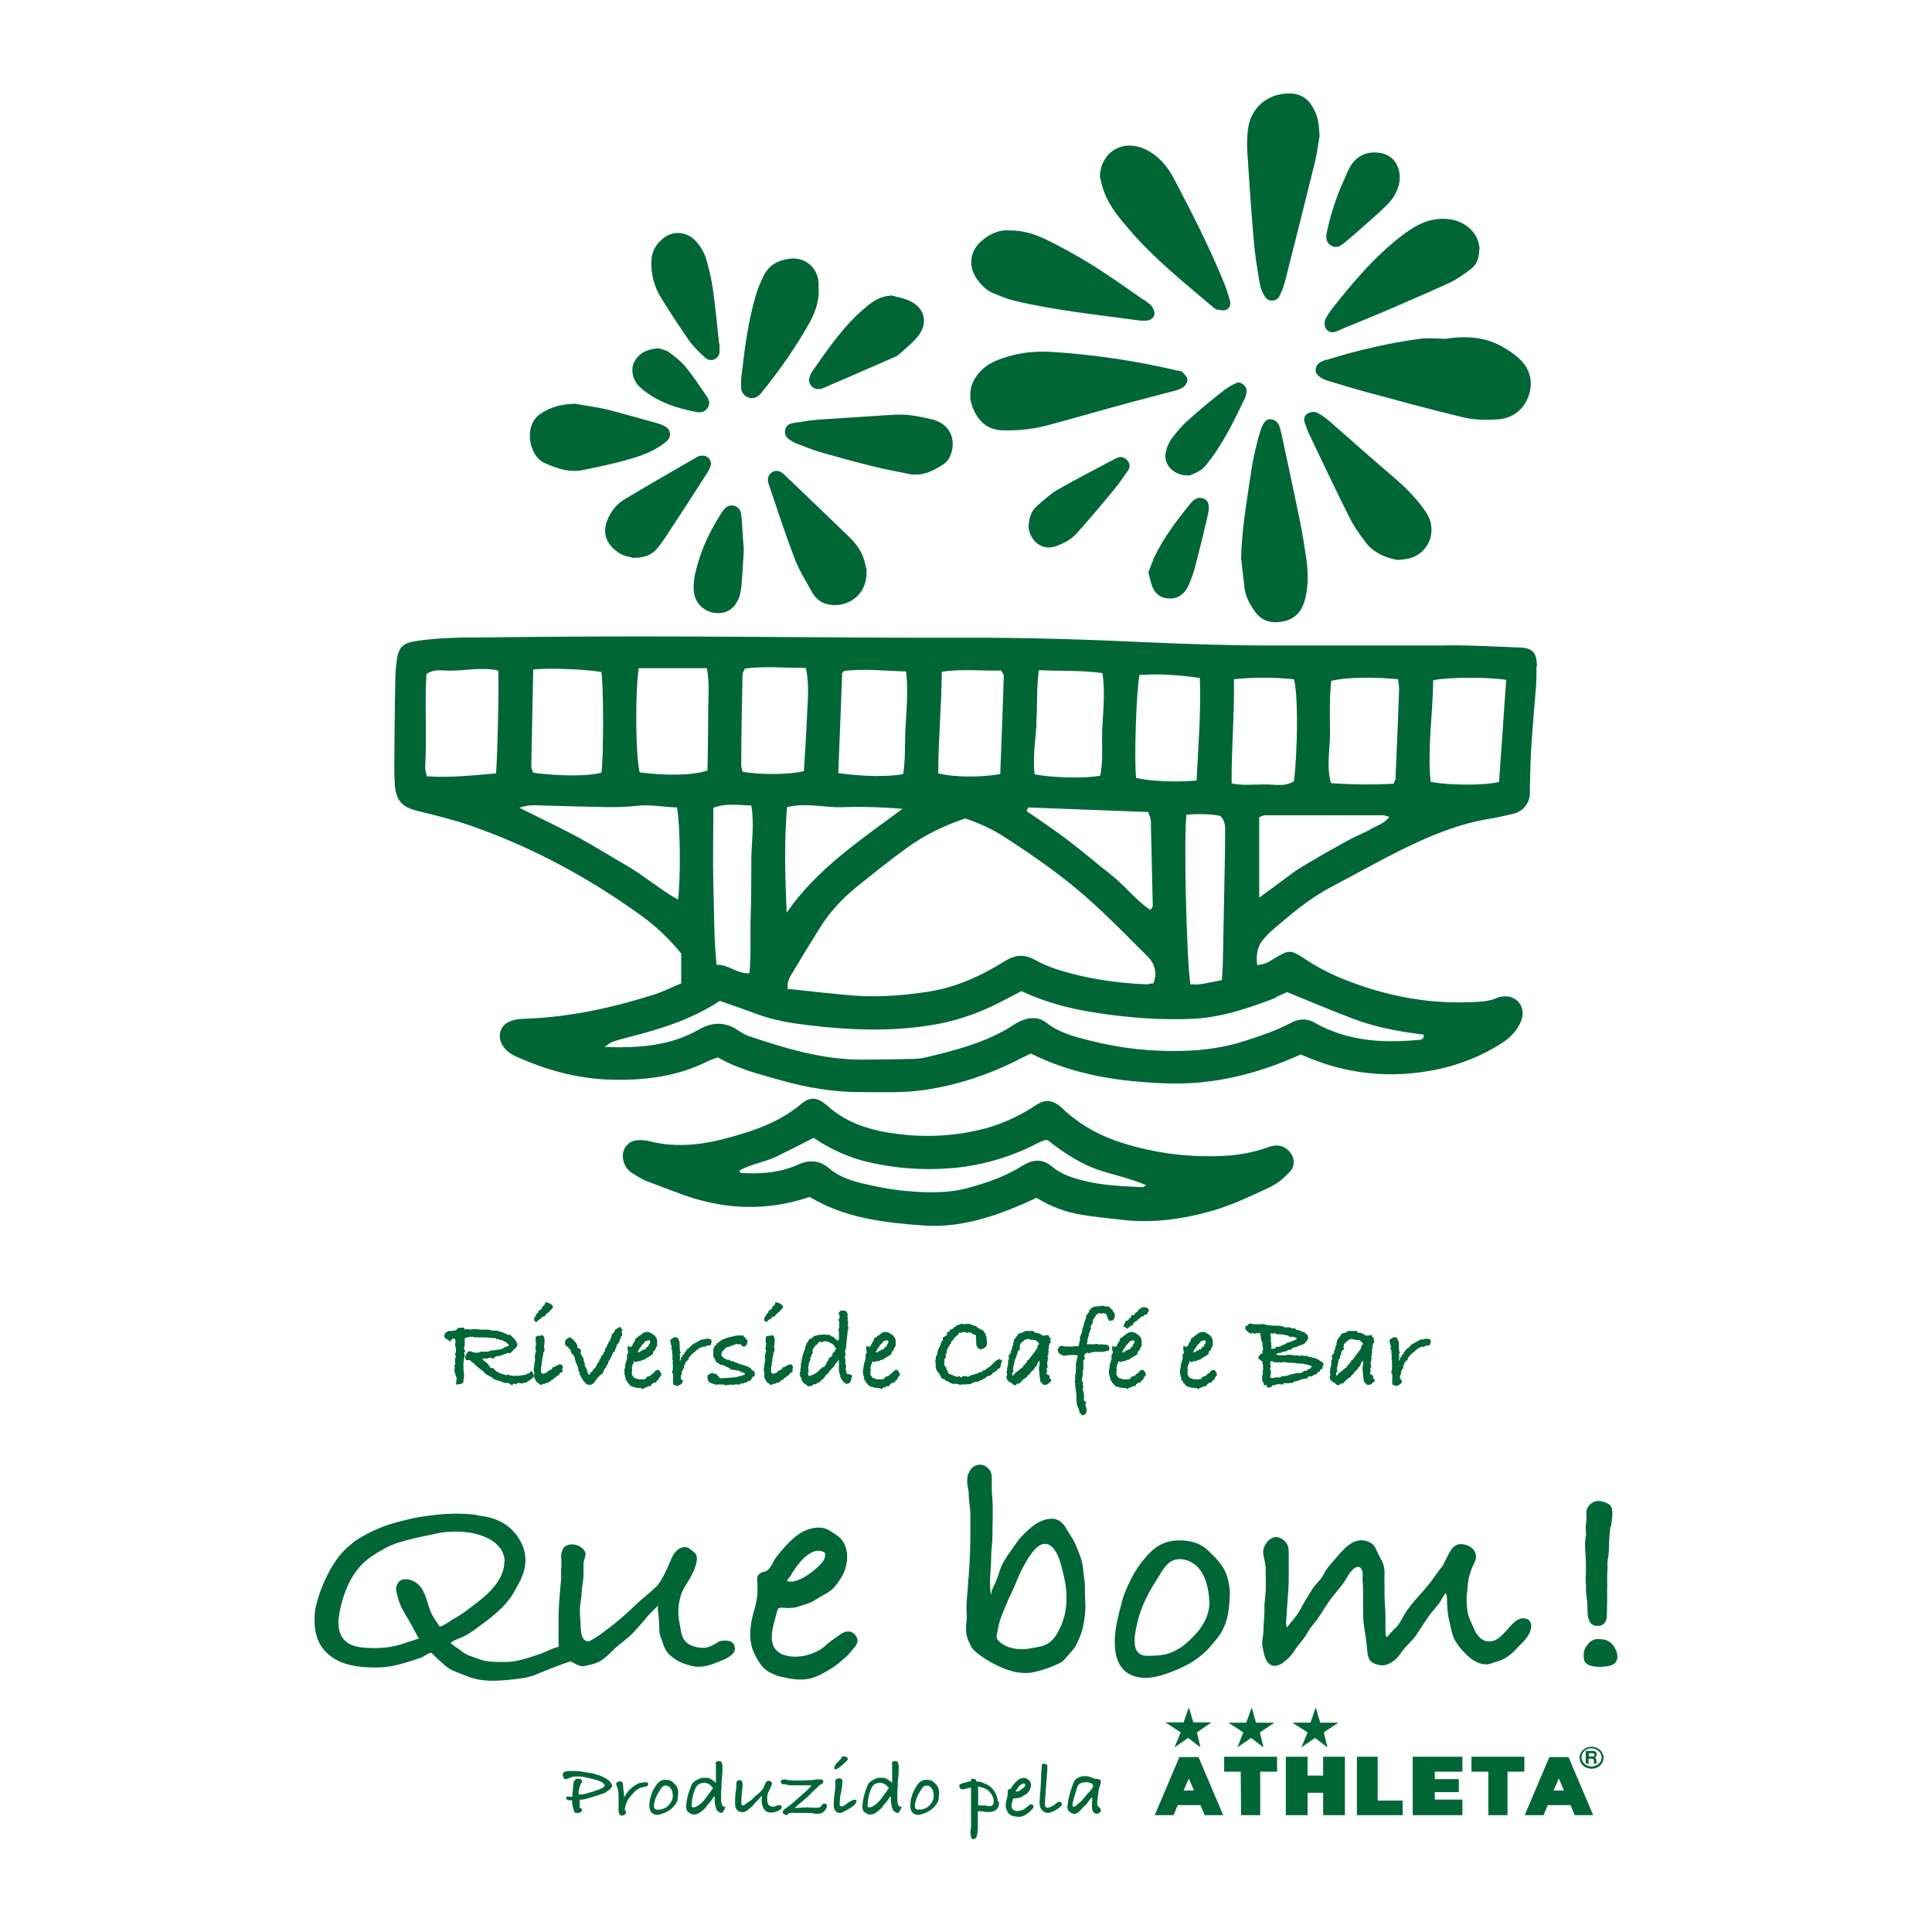 <?xml version="1.0" encoding="UTF-8"?>
<svg id="_レイヤー_1" data-name="レイヤー_1" xmlns="http://www.w3.org/2000/svg" version="1.1" viewBox="0 0 595.3 595.3">
  <!-- Generator: Adobe Illustrator 29.5.0, SVG Export Plug-In . SVG Version: 2.1.0 Build 137)  -->
  <defs>
    <style>
      .st0 {
        fill: #006636;
      }
    </style>
  </defs>
  <g>
    <path class="st0" d="M319.6,369c-11.3,5.2-22.6,9.5-35.2,8.6-12.2-.9-24.2-2.3-34.9-8.8-13,4.4-25.8,4-38.6-.5-3.9-1.4-7.8-2.9-11.7-4.4-1.6-.6-3-1.6-4.5-2.5-1.5-1-2.4-2.4-2.7-4.2-.6-3,1.5-5.8,4.6-5.9,1.1,0,2.3,0,3.4.3,8.8,2.3,17.4,1,25.8-1.4,7.5-2.1,14.8-4.8,20.9-9.9,2.9-2.5,5.1-2.3,8.1.3,6.2,5.6,13.7,7.8,21.8,8.8,8.6,1.1,17,.7,25.4-1.3,5.6-1.3,10.8-3.6,15.7-6.6.8-.5,1.6-1.1,2.4-1.5,2-1.2,4-.9,5.9.4.9.6,1.7,1.5,2.6,2.3,5.1,4.4,10.8,7.5,17.3,9.5,9.9,3.1,20,4.4,30.3,4,5-.2,9.8-1,14.5-2.7,1.7-.6,3.3-.8,4.9,0,3,1.5,4.1,5.2,1.8,7.6-1.8,1.9-3.9,3.7-6.3,4.8-6,2.8-12.1,5.7-18.4,7.4-8.6,2.4-17.5,3.6-26.5,2.6-4.3-.5-8.7-.9-13-1.6-4.7-.8-9.2-2.4-13.8-5.2M227.8,360.8c.3.3.3.6.4.6,6.1.4,12.1,0,17.8-2.6,3.4-1.5,6.6-1.3,9.5,1.2,3.3,2.8,7.3,4,11.4,4.9,3.5.8,7.1,1.5,10.6,1.9,7,.7,14,1.1,20.9-.8,5.9-1.6,11.6-3.6,16.8-6.9,3.1-1.9,6-2.1,8.9.3,2.8,2.4,6.2,3.5,9.8,4.4,5.9,1.5,12,1.7,18.1,2,.3,0,.5-.3,1.2-.6-5.5-2.4-11.1-3.3-16.3-5.3-5.3-2.1-10-5.4-14.1-8.6-.7,0-.9,0-1.1.1-.7.3-1.4.5-2.1.9-8.5,4.4-17.6,7-27.2,7.7-8.2.6-16.3,0-24.3-1.8-6.4-1.4-12.2-4.1-17.4-7.6-3.9,2-7.6,3.9-11.3,5.7-3.7,1.8-7.9,2.3-11.6,4.4"/>
    <path class="st0" d="M445.9,104.3c5.8-.8,11.4-.5,16.6,2.3,2,1.1,3.9,2.3,5.6,3.9,3.4,3.1,4.4,7.3,2.9,11.5-1.5,4.2-4.9,6.9-9.4,7.2-3.6.3-7.3.2-10.7-.6-10.1-2.4-20.2-5.2-30.3-7.9-3.6-1-7.3-2.1-10.9-3.2-3-.9-4.6-2.2-4.3-3.8.4-2.3,2.5-2.6,4.3-3.1,9.1-2.8,18.3-4.9,27.7-6.2,2.8-.4,5.7,0,8.5,0"/>
    <path class="st0" d="M323.5,108.4c13.4.8,26.7,2.8,39.8,5.9.4,0,.8.1,1.1.4.6.7,1.4,1.4,1.5,2.2,0,.8-.6,1.9-1.2,2.3-.9.7-2,1-3.1,1.3-4.2,1.1-8.4,2.2-12.6,3.3-8.6,2.3-17.1,4.8-25.7,7.1-4.6,1.3-9.3,1.8-14,1.7-4.9,0-7.8-2.7-9.5-6.8-1.7-4.2-.8-8.2,2.4-11.5,2.2-2.3,5-3.4,7.9-4.3,4.4-1.4,8.9-1.8,13.5-1.6"/>
    <path class="st0" d="M406.6,41.9c-.5,2.8-.8,5.6-1.5,8.3-3,12.1-6,24.2-9.1,36.3-.4,1.6-1,3.2-1.8,4.8-.8,1.6-3.3,1.8-4.3.3-.8-1.2-1.5-2.7-1.7-4.1-.8-4.5-1.5-8.9-1.9-13.5-.8-9.2-1.4-18.5-2-27.7-.1-2.1,0-4.2.2-6.2.7-6.7,5.9-11.3,12.7-11.3,3.4,0,5.8,1.5,7.4,4.4,1.4,2.5,1.8,4.5,2,8.8"/>
    <path class="st0" d="M382.4,172.5c.2-9.2,1.6-16.8,2.7-24.5.7-5.1,1.7-10.1,3.2-15,.9-2.9,1.9-4.1,3.5-3.8,2.1.4,2.5,2.2,2.9,3.8,2,9.1,3.9,18.2,5.8,27.3.8,3.9,1.4,7.8,2,11.8.6,4.3.7,8.7-.5,13-1.2,4.2-4,6.3-8.3,6.6-2.9.2-5.2-.8-6.9-3.1-1.6-2.2-2.9-4.5-3.3-7.2-.4-3.4-.8-6.8-1-8.8"/>
    <path class="st0" d="M338.9,54.6c0-5.4,3.7-9.3,8.2-9.7,2.6-.2,4.9.5,7.1,1.8,3.4,2,5.7,4.9,7.5,8.3,5.4,10.3,10.7,20.6,15.1,31.3.9,2.1,1.6,4.3,2.2,6.4.3,1.2-.1,2.4-1.3,2.8-.8.3-1.8,0-2.7-.1-.5-.1-1-.6-1.4-.9-8.8-7.5-17.9-14.7-25.5-23.6-3.1-3.6-6.2-7.2-7.9-11.8-.7-1.8-1-3.6-1.3-4.6"/>
    <path class="st0" d="M311.2,71c4,0,7.5,1.1,10.7,2.6,4.8,2.3,9.4,4.9,13.9,7.6,5.5,3.4,10.7,7.1,16,10.8,1.1.7,2.3,1.4,3.1,2.4.5.6.9,1.7.8,2.5-.2,1.2-1.3,1.8-2.5,1.9-.5,0-1.1,0-1.7,0-13.1-1.8-26.3-3.1-39.2-6.2-2-.5-3.9-1.3-5.9-2.1-2.4-.9-4.1-2.7-5.5-4.7-2.7-4-2-8.6,1.7-11.7,2.5-2.1,5.4-3.4,8.6-3.1"/>
    <path class="st0" d="M431,172.6c-4.2-.7-7.8-2.3-10.3-5.6-1.8-2.4-3.6-4.9-4.9-7.6-4.2-8.3-8.1-16.6-12.1-25-.7-1.4-1.2-2.8-1.7-4.2-.4-1.2,0-2.4,1.1-2.9.8-.4,1.9-.5,2.6-.2,1.5.7,2.9,1.8,4.2,2.9,6.8,6,13.6,12,20.5,17.9,3.4,3,6.6,6.3,9.1,10.1,3.4,5.2,1.1,12-4.7,13.9-1.2.4-2.6.5-3.8.6"/>
    <path class="st0" d="M455.8,76.9c0,2.4-.7,4.6-2.6,6-2.1,1.6-4.3,3.2-6.7,4.3-6.5,3-13.2,5.8-19.8,8.7-4.2,1.8-8.4,3.5-12.6,5.2-.9.4-1.7.8-2.6,1.1-1.2.5-2.4,0-3-1-.4-.7-.5-1.8-.2-2.6.5-1.2,1.3-2.3,2.1-3.4,6.7-8.5,13.7-16.8,22.5-23.3,3.9-2.9,8.1-4.9,13.2-4.4,5.5.5,9.6,4.4,9.8,9.3"/>
    <path class="st0" d="M281.4,146.3c-4.3-.9-8.5-1.6-12.8-2.7-5.3-1.3-10.6-2.8-15.9-4.3-2.3-.7-4.6-1.6-6.9-2.5-.9-.3-1.7-.8-2.5-1.3-1-.7-1.6-1.6-1.4-2.9.2-1.3,1.1-2,2.3-2.2,2.6-.4,5.2-.9,7.9-1.1,7.7-.5,15.5-1,23.2-1.5,4-.3,7.9.5,11.8,1.4,4.8,1.2,7.1,4.8,6.3,9.3-.4,1.9-1.2,3.7-2.9,4.7-2.8,1.7-5.6,3.3-9.1,3"/>
    <path class="st0" d="M177.2,124.4c3.2.6,6.4,1,9.5,1.7,5.2,1.3,10.3,2.8,15.4,4.2.5.2,1.1.3,1.6.5,1.3.5,2.5,1.2,2.7,2.6.3,1.5-.8,2.5-1.9,3.3-3.1,2.3-6.7,3.7-10.3,4.7-4.7,1.4-9.6,2.4-14.4,3.4-4.3.9-8.2-.4-12.1-2.2-4.8-2.2-6.4-11.5-1.3-15,3.3-2.3,6.8-3.1,10.8-3.2"/>
    <path class="st0" d="M252.3,89.4c0,3.7-1.2,7.1-3,10.3-4.2,7.4-9.1,14.4-14.5,21.1-.3.4-.7.9-1.2,1.2-1.9,1.5-4.9.3-5.2-2.2-.1-1.1-.1-2.3,0-3.4,1-8.5,2-16.9,4.4-25.1.6-2.2,1.5-4.3,2.5-6.3,1.6-3.4,4.6-4.9,8.2-5.3,4.4-.5,8.2,2.5,8.7,7,.1.9,0,1.9,0,2.8"/>
    <path class="st0" d="M267,175.9c.3,8.5-7.4,12-13,10-1.9-.7-3.1-2.2-4-3.8-1.8-3.3-3.9-6.6-5.2-10.1-2.9-7.6-5.4-15.3-8-23-.5-1.5,0-2.8,1.1-3.5,1.1-.7,2.4-.5,3.6.6,6.7,6.4,13.4,12.8,20.1,19.3,2.2,2.1,4,4.6,4.8,7.6.3,1.3.6,2.6.7,3"/>
    <path class="st0" d="M274.6,91c2,.6,4.1.9,5.9,1.8,4.4,2.2,5.5,6.5,2.6,10.5-1.7,2.2-4,4-6.1,5.9-.5.5-1.3.8-2,1.1-7.1,3.1-14.2,6.2-21.4,9.3-.5.2-1.1.3-1.7.3-1.4,0-2.9-1.7-2.6-3.1.2-.7.4-1.5.8-2.1,5.1-7.3,10.1-14.7,17.1-20.4,2.1-1.7,4.4-3.1,7.3-3.2"/>
    <path class="st0" d="M221.7,106.1c0,1,0,1.8,0,2.5-.3,2.1-2.7,3.1-4.3,1.7-1.8-1.6-3.7-3.4-5.1-5.4-3-4.3-5.9-8.8-8.7-13.3-2-3.3-3-7-2.9-10.9,0-3.1,1.4-5.5,3.7-7.3,2.8-2.3,6.7-2.1,9.4.3,2,1.9,3.3,4.2,4,6.8.8,2.9,1.5,5.9,1.9,8.9.8,5.6,1.3,11.3,1.9,16.7"/>
    <path class="st0" d="M195.1,171.9c-.9-.3-2.7-.5-4-1.3-5.1-3.1-6.1-7.7-2.5-13.1,1-1.5,2.5-2.9,4.1-3.8,7.3-4.4,14.7-8.6,22.1-12.9.5-.3,1.1-.4,1.6-.4,1.5-.2,3,1.5,2.6,3-.3.9-.7,1.8-1.2,2.5-4.1,6.4-8.2,12.7-12.4,19.1-.9,1.4-1.9,2.8-3,4.1-1.7,2-4,2.8-7.4,2.8"/>
    <path class="st0" d="M317,161.7c.1-2.4.9-4.4,2.5-5.8,2-1.7,4-3.6,6.2-4.9,5.9-3.4,12-6.5,18-9.7.2,0,.3-.2.5-.2,1.2-.6,2.2-.2,3.1.7.9.9,1,2.1.3,3.1-1.5,2.2-3,4.4-4.7,6.4-3.6,4.4-7.3,8.7-11.1,13-1.7,1.9-3.8,3-6.2,3.9-5.1,2-8.8-2.5-8.7-6.5"/>
    <path class="st0" d="M431.3,54.9c-.1,2.8-1.4,5.7-3.8,8.1-2.3,2.3-4.7,4.4-7.1,6.5-2.1,1.9-4.3,3.8-6.5,5.6-1.1.9-2.3,1.4-3.7.6-1.3-.7-1.8-2-1.4-4,1.2-5.6,2.9-11,5.3-16.2.7-1.5,1.3-3.2,2.2-4.6,2.1-3.2,5.2-4.3,8.9-3.8,3.7.6,6.1,3.4,6.1,7.7"/>
    <path class="st0" d="M229.2,169.4c-.3,4.2-.4,7.4-.7,10.6-.1,1.3-.3,2.6-.7,3.9-1.4,3.8-4.1,5.5-7.9,4.9-3.1-.5-5.8-3.1-6.1-6.5-.2-1.5,0-3,.2-4.5,1.3-6.8,4.1-13,7.7-18.8,1-1.5,2-3.6,4.2-3.2,2.7.5,2.5,2.9,2.7,5,.2,3.2.4,6.4.6,8.6"/>
    <path class="st0" d="M366.2,146.5c-4.6.1-7.8-3.4-7-7.1.3-1.5.9-3,1.7-4.1,1.6-2.1,3.3-4.2,5.3-5.9,3.5-3.2,7.2-6.2,10.9-9.1,1.2-.9,2.5-1.7,3.9-2.3,1.3-.6,3.2,1,3.1,2.5,0,.7-.2,1.5-.5,2.2-3.4,7-6.7,14-11.6,20.1-.7.9-1.5,1.8-2.4,2.3-1.3.8-2.7,1.2-3.3,1.5"/>
    <path class="st0" d="M353.9,176.2c.7-1.7,1.2-3.3,1.9-4.8,2.8-5.8,6.7-10.9,10.7-15.9,1.1-1.3,2.3-2.6,4.3-1.9,1.6.6,2,2.1,1.4,4.9-1.3,5.7-2.7,11.4-4.2,17-.5,1.8-1.2,3.6-2,5.3-1.2,2.4-3.2,3.8-5.9,3.6-2.7-.1-4.5-1.7-5.3-4.4-.4-1.2-.6-2.5-1-3.8"/>
    <path class="st0" d="M203,107.3c.7.3,2.1.5,3.1,1.2,1.8,1.3,3.7,2.8,5.1,4.5,2.4,2.9,4.5,6.1,6.6,9.2.7,1,1,2,.4,3.2-.7,1.4-2.1,1.8-3.4,1.6-6.4-1.2-12.5-3.2-17.5-7.6-2.3-2-3.1-5.5-1.9-7.8,1.4-2.8,3.9-4,7.5-4.3"/>
    <path class="st0" d="M473.6,205.5c-.1-4.5-1.3-5.9-5.7-6-8.1-.3-16.2-.8-24.3-.6h0c-6,0-19.8,0-23.5,0-9.1,0-18.2,0-27.4,0-13.1,0-26.2-.4-39.3-1-19.3-.9-38.7-1.5-58.1-1.4-12.2,0-24.3,0-36.5-.1-20.1-.1-40.3-.3-60.4-.3-16,0-31.9.1-47.9.3-7.4,0-14.8,0-22.2,1.1-4,.6-5.4,1.8-6,5.6-.3,2.2-.5,4.5-.5,6.8-.2,8.3-.2,16.7-.3,25,0,2.5,0,5,.2,7.4.5,4.7,2.5,6.5,7.1,7.6,5.3,1.3,10.7,2.6,15.9,4.4,18.8,6.5,36.1,15.8,52.3,27.4,4.8,3.4,9.1,7.4,12.9,12.1v9.2c-2.7,1.1-5.2,2.4-7.9,3.3-13.1,4.2-26.4,7.1-40.1,7.6-1.5,0-3.1.2-4.5.7-3.2,1.1-4.3,4.5-2.6,7.4,1.1,1.9,2.9,3,4.8,3.8,8.6,3.8,17.5,6.3,26.9,6.8,10.9.5,21.6-.6,31.6-5.6,1-.5,2.1-.8,3.1-1.2,6,3.5,12.5,5.1,18.8,6.9,8.4,2.4,17,3.9,25.8,3.8,6.5,0,13,.3,19.3-.7,10.2-1.5,19.9-4.8,29.1-9.5,1.2-.6,2.3-1.1,3.4-1.7,13.2,6.6,27.2,8.7,41.6,9.2,14.7.6,28.6-3,41.6-8.9,13.8,6.2,27.8,7.6,42.1,4.6,7.1-1.5,13.8-4.2,19.9-8.1,2.6-1.7,4.7-3.9,5.9-6.8,1.7-4.4-1.5-8.3-6.1-7.5-.6,0-1.1.3-1.6.5-2.7,1.1-5.6,1.1-8.4,1.2-13.3.5-26.1-2.1-38.4-7-4-1.6-8-3.6-11.6-6-4.9-3.2-5.1-3.4-10.1-.4-.8.5-1.6,1.1-2.5,1.4-.8.3-1.7.4-2.6.6q-.7-5.1,1.9-8c.8-.9,1.5-1.7,2.4-2.5,5.8-5,11.5-9.9,18.3-13.5,7.4-3.9,14.7-8,22.1-11.7,8.4-4.1,16.9-7.7,26.2-9.3,2.6-.4,5.2-1,7.8-1.6,3-.7,4.9-2.8,5.3-5.9,0-.7,0-1.5,0-2.3.1-4.6.2-9.1.5-13.6.4-5.9.9-11.7,1.4-17.6.1-2.1.2-4.2.1-6.3M376.1,251.5c1.5,1.5,1.4,3.3,1.4,4.9,0,6.5-.2,12.9-.3,19.3-.1,6.8-.3,13.7-.4,20.5,0,1.9-.2,3.7-.3,5.8-2.6.5-4.8,1-7,1.3-.9.1-1.8,0-2.7,0-1.2-7.2-2.1-46.1-1.2-52.3,3.5-.2,7-.3,10.4.4M351.1,208c6.1-.5,12.2,0,18.6.9.4,10.7-.5,21-1,31.6-6.4.6-14.5.2-18.6-.8-.7-4.2,0-26.8,1-31.8M319.3,223c.4-5.3,0-10.6.8-16.5,6.9.3,13.1,0,19.6.9.8,5.4.3,10.6,0,15.9-.4,5.3.4,10.6-.7,15.7-4.6.9-14.2.7-20.2-.4-.6-5.2.2-10.4.6-15.6M316.9,248.8c12.3.5,24.5.9,36.9,1.4.3,1,.8,1.9.8,2.8.2,8.7.4,17.4.6,26.1,0,.3-.3.6-.7,1.3-4.6-3-7.8-7.5-12.1-10.8-4.3-3.4-8.5-7-12.8-10.3-4.3-3.3-8.8-6.3-13.3-9.4.2-.4.3-.7.5-1.1M336.8,278.3c5.7,5.2,11.2,10.8,16.7,16.3,2.3,2.3,3.2,5.1,1.9,8.4-.7,0-1.5.3-2.2.3-9.1-.4-18.1-1.7-26.9-4.4-2.5-.8-5-1.8-7.3-3.1-3.4-1.9-6.3-1.6-9.5.4-7.3,4.6-15.1,8.1-23.7,9.4-7.3,1.1-14.7,1.7-22.1,1.2-7-.5-13.9-1.4-21-2.1-.3-2.4.9-4,1.8-5.5,2.6-4.4,5.3-8.8,8-13.1,3-4.9,6.9-9.1,11.3-12.7,5.2-4.2,10.3-8.3,15.7-12.2,5.4-3.9,11.3-6.8,17.9-9,4.2,1.4,8.3,3.2,12.1,5.7,9.6,6.2,18.9,12.7,27.3,20.4M242.4,281.3c-.5-11-.8-21.7.1-32.6,6.1-1.5,11.9.3,17.7,0,5.6-.2,11.2,0,17.9.5-13.5,10-26.5,18.7-35.7,32M290.1,207c6.4-1,12.4-.2,18.4-.4.3.7.8,1.2.8,1.6-.3,10-.7,20-1.1,30.3-5.8,1.1-14.4,1-19.1-.2,0-10.3,1-20.6,1.1-31.3M259.4,207.5c.4-.4.6-.8.9-.8,6.2-.7,12.4,0,18.9.2.6,5.5.2,10.7-.1,15.9-.4,5.2,0,10.5-.8,15.7-4,.9-12.7.8-20-.3.4-10.5.8-20.7,1.2-30.7M228.8,207.8c0-.5.4-1,.7-1.8,6.1-.8,12.3-.2,18.8-.2,1.2,5.5.5,10.8.3,16-.2,5.3-.6,10.6-.9,15.8-4,1.1-13.4,1.2-18.9.2-.1-.6-.4-1.3-.4-2.1,0-9.3.2-18.6.4-27.9M219.8,248.9c4-1.5,7.7-.8,11.7-.7,1,5.9,0,11.5,0,17,0,5.9,0,11.7-.2,17.6-.2,5.6.2,11.3-.4,17.1-3.9.2-6.4-2.8-10.1-2.6-.9-8.4-.7-16.5-1-24.6-.2-7.9,0-15.8,0-23.8M164.4,206.3c4.9-.6,17.3,0,20.9.8.7,3.7.7,27,0,31-4.3,1.1-12.4,1.1-21,0-.2-.6-.6-1.3-.6-2,.2-9.8.4-19.7.6-29.8M152.9,238.3c-7,.6-14,1.4-21.4.9-.2-1.1-.5-2-.5-2.9.6-9.6-.2-19.2.4-28.6,2-1.4,4-1.2,5.8-1.1,5.4.3,10.9-1.2,16.3,0,.3,2.7-.2,28.4-.7,31.7M208.9,277.2c-5.5-3.1-10.2-7.2-15.5-10.3-5.4-3.1-10.7-6.5-16.2-9.4-5.4-2.9-11-5.5-17.2-8.6,2.8-1,5.1-.8,7.3-.7,6.8.2,13.6.4,20.5.5,2.8,0,5.7-.1,8.5-.4,4.2-.5,8.3.4,12.3.5,1,5.2,1.2,21.9.3,28.5M197.1,238c-1.2-4.7-1.5-23.5-.3-32.1h21c1,5.2.3,10.5.4,15.7,0,5.3-.1,10.6-.2,15.8-4.4,1.5-12.2,1.7-20.9.6M393,307.3c1.2-.5,2.4-1.1,3.6-1.6,6.9,2.8,13.7,5.7,20.6,8.3,6.9,2.6,14.2,3.9,21.5,4.8,0,1.4-.7,1.6-1.4,1.6-8.4.8-16.7.7-24.8-2-2.3-.8-4.7-1.7-6.7-2.9-2.7-1.7-5.3-1.8-8.1-.3-4.5,2.4-9.4,4-14.3,5.6-6,1.9-12.2,2.8-18.5,3-9.7.3-19.3-.7-28.8-3.1-4.8-1.2-9.6-2.4-13.6-5.5-2.4-1.9-4.9-1.8-7.5-.8-.9.3-1.8.8-2.5,1.3-8.4,5.5-18,7.9-27.6,10.2-1.5.3-3,.4-4.5.4-5.1.1-10.3.2-15.4.2-11.9-.1-23.2-3.5-34.4-7.3-1.1-.4-2.1-1-3-1.6-4-2.8-7.9-2.8-12.2-.4-8.7,5-18.3,5.8-29.1,5.4,1.3-.9,1.8-1.4,2.5-1.6,1.4-.5,2.9-.9,4.4-1.3,10-2.5,19.8-5.5,28.6-11.3,4.3,1.5,8,2.8,11.8,4.2,5,1.8,10.3,2.7,15.6,3.3,12.3,1.5,24.6,2,36.9.1,7.7-1.1,15.1-3.6,22.1-7.2,2.2-1.1,4.4-2.3,6.5-3.4,7.4,3.4,14.8,5.4,22.6,6.6,10.2,1.6,20.4,2.4,30.7,1.9,8.8-.5,17.1-3.4,25.2-6.5M379.5,241.3c-.1-10.6.9-20.9.7-32,6.7-.7,12.6-.6,18.5,0,1.3,4.6,1.2,21.4,0,31.4-2.9,1.9-6.2.9-9.3,1-3.2,0-6.4.4-9.9-.3M422.4,255.5c-1.8,1-3.8,1.8-5.6,2.7-2,1-4,2.2-6,3.3-2,1.1-4,2.2-5.9,3.4-2,1.1-3.9,2.3-5.8,3.5-1.7,1.2-3.3,2.5-5,3.7-1.8,1.3-3.5,2.6-6.1,4.5v-24.8c.8-.3,1.3-.6,1.8-.6,12.1,0,24.2,0,36.4,0,.5,0,1,.3,1.9.5-1.6,2.1-3.8,2.7-5.7,3.7M430.1,239.6c0,.5-.4,1-.7,1.9-6.3.3-12.7.3-19.3-.2-1.5-5.4-.2-10.7-.3-15.9,0-5.2-.2-10.5.4-15.6,4.1-1.1,12.9-1.3,20.6-.5.1,1.2.3,2.2.3,3.1-.3,9.1-.7,18.2-1.1,27.2M462,240.9c-4.1,1.1-14.9,1.2-21.2,0-1-10.5.7-20.9.8-31.3,4.7-1,17.4-1,22.5-.1-.7,10.5-1.5,21-2.2,31.4"/>
  </g>
  <g>
    <g>
      <path class="st0" d="M240.8,556.9c0,.2,0,.4-.3.6-.4.4-1.1.6-1.6.8-.5.2-.9.2-1.5.2-1.8,0-2.5-1.7-2.7-3.1,0-.4,0-.7,0-1.1,0-.4.1-.6.1-1,0,0-.1.2-.2.2-.4.3-.7.8-1.1,1.2-.8.6-1.3,1.5-2,2.1-1.1.9-2,2-3.6,1.4-1.1-.3-1.4-1.5-1.4-2.4s0-.8,0-1.2c0-.8.1-1.6.2-2.5,0-.5.1-.9.2-1.4,0-.5,0-.9,0-1.3,0-.5.5-1,1-.9.8,0,.9.8.9,1.4,0,1.3-.3,2.7-.3,4,0,.5-.4,2.4.4,2.4.5,0,1.1-.7,1.5-.9.3-.2.7-.5,1-.7.6-.4,1-1,1.5-1.4,1-.8,2.2-1.8,2.6-3,.2-.6.5-1.6,1.4-1.6.7,0,1.1.7.9,1.2-.5,1.5-1.6,2.7-1.4,4.4,0,.5,0,1.1.3,1.6.3.6.9.8,1.5.8s1.3-.5,1.9-.5.8.3.8.6"/>
      <path class="st0" d="M199.8,549.6c-.2.9-.4.8-1.3,1-.6.1-1.1.2-1.6.5-.4.2-1,.5-1.4,1-1.5,1.6-2.4,2.7-2.8,4.5,0,.3-.2.5-.2.8,0,.3.2.4.3.7.3.5-.1.9-.6,1.2-1.1.5-1.5-.3-1.6-1.2,0-1.3,0-2.6,0-3.8s0-2.5-.4-3.6c-.1-.4-.6-1-.2-1.4.3-.4.9-.5,1.3-.4.8.2.6.9.7,1.5,0,.6.1,1.2.2,1.8,0,.4.3,1.5,0,1.9.3-.6.6-1.1,1-1.7.8-1.1,1.5-1.6,2.3-2.2.5-.3,1-.6,1.5-.8.3,0,2.9-.7,2.7.3"/>
      <path class="st0" d="M339.1,548.9s0,0,0,0c.2.5,0,.9-.2,1.3-.2.5-.3,1-.4,1.6,0,.8-.3,1.6-.3,2.4,0,.6-.2,1.2-.1,1.8,0,.6.6.7.9,1.2s.3,1-.3,1.4c-1.2.8-2.1-.3-2.2-1.4,0-.6-.1-1.2,0-1.8,0-.6.1-1.1,0-1.7,0,.1-.6.7-.8.9-.4.5-.6,1-1.1,1.5-.6.5-1.1,1-1.6,1.6-.5.5-1.1,1.2-1.9,1.2s-1.8-.6-2.1-1.4c-.2-.5-.1-1.1,0-1.5.1-1.2.4-2.4.7-3.6.2-.7.5-1.4.7-2.1.2-.7.5-1.4,1-2,.3-.4.9-.6,1.4-.8.7-.3,1.2-.2,2-.2s1.6.4,2.3.7c.9.3,1.8-.1,2.2.9M336.8,550.1c-.5-1.2-2.9-1.1-3.9-.6-.8.4-1,1.2-1.2,1.9-.3.9-.6,1.8-.8,2.6-.1.4-.9,3,0,2.7.4,0,.8-.5,1.1-.7.5-.5,1.2-.9,1.6-1.5.5-.6,1-1.1,1.5-1.8.2-.3.6-.5.8-.9.4-.5,1-1.1.9-1.7,0,0,0-.1,0-.2"/>
      <path class="st0" d="M263.9,554.9c0,.3-.2.8-.4,1-.6.7-1.6,1.3-2.4,1.7-.9.5-2,1.3-3,.9-1.1-.4-1.3-1.9-1.2-2.9,0-1.8.4-3.5.5-5.2,0-.5-.1-1.1,0-1.7,0-.8,1.9-1.1,2.1-.2.1.4,0,.9,0,1.3,0,.9-.2,1.8-.4,2.7-.2.8-.3,1.3-.3,2.2,0,.5-.3,1.5.2,1.8.8.5,2.1-1,2.7-1.3.4-.2,1.5-.9,2-.6.1,0,.2.2.3.3M261.2,542.1c0,.2-.2.4-.4.6-.6.6-1.2,1.1-1.8,1.6-.4.3-.8.6-1.2.8-.8.3-.9-.3-.6-.9.2-.5.5-.9.9-1.2.4-.4.7-.7,1-1.1.1-.2.2-.5.4-.6.4-.3,1.1-.1,1.5.2.2.2.3.4.3.6"/>
      <path class="st0" d="M318.5,556.6h0c0,.4-.3.6-.5.9-.2.3-.5.5-.8.8-.2.2-.4.3-.6.5-.7.5-1.6,1-2.5,1-.6,0-1.1,0-1.7-.2-.2,0-.5-.1-.7-.2-.8-.3-1.2-.9-1.5-1.7-.2-.4-.3-.8-.3-1.2,0-.8.1-1.6.4-2.4.1-.5.2-1,.2-1.5,0-.2,0-.5,0-.7,0-.4.2-.6.6-.6.3,0,.4-.3.6-.5.1-.2.2-.5.4-.7.8-1,1.9-2.3,3.4-2.3.5,0,.9.3,1.3.5.4.3.7.7.8,1.2.2.8,0,1.6-.5,2.3-.3.5-.6.9-1.2,1.2-.3.2-.7.4-1,.6-.3.2-.7.3-1.1.4-.3,0-.5.1-.8.1-.2,0-.6,0-.7,0-.1,0-.1.3-.2.4-.2.6-.4,1.3-.4,2s.4,1.2,1,1.4c.9.3,1.8,0,2.6-.3.3-.2.6-.4.8-.6.3-.2.6-.4.9-.7.2-.2.7-.4,1-.3.3.1.5.5.5.7M315.9,549.8c0,0,0-.2-.2-.2-.7-.2-1.3.4-1.7.8-.2.2-.4.5-.5.7-.1.2-.2.3-.3.5,0,.1-.2.2-.3.4.4.1.9,0,1.3-.3.4-.2.8-.5,1.1-.8.3-.3.7-.6.6-1"/>
      <path class="st0" d="M208.9,552.9c0,.7,0,1.3-.2,1.9,0,.3-.2.5-.3.7-.3.5-.6.9-1,1.3-.9,1-2.2,1.7-3.5,2.1-.5.2-1,.3-1.4.3-.5,0-1-.1-1.4-.4-1.2-.8-1.1-2.6-.9-3.8,0-.5.2-1.1.4-1.6,0-.3.2-.7.3-1,.3-.7.6-1.3,1-1.9.1-.2.3-.4.4-.6.6-.8,1.3-1.4,2.4-1.5.5,0,.9,0,1.4.1.6.1.9.4,1.3.7.2.2.4.4.6.6.4.4.7.9.8,1.4.1.5.2,1,.2,1.5M207.3,553.5c0-.4,0-.8-.1-1.2-.1-.6-.4-1.1-.8-1.6-.4-.4-1-.6-1.6-.5-.7.1-1.1.8-1.4,1.3-.7,1.1-1.4,2.3-1.7,3.6-.2.8-.6,2.5.8,2.5s1.8-.2,2.6-.6c.5-.3.9-.7,1.2-1.1.6-.7,1-1.5,1-2.4"/>
      <path class="st0" d="M289.3,552.9c0,.7,0,1.3-.2,1.9,0,.3-.2.5-.3.7-.3.5-.6.9-1,1.3-.9,1-2.2,1.7-3.5,2.1-.5.2-1,.3-1.4.3-.5,0-1-.1-1.4-.4-1.2-.8-1.1-2.6-.9-3.8,0-.5.2-1.1.4-1.6,0-.3.2-.7.3-1,.3-.7.6-1.3,1-1.9.1-.2.3-.4.4-.6.6-.8,1.3-1.4,2.4-1.5.5,0,.9,0,1.4.1.6.1.9.4,1.3.7.2.2.4.4.6.6.4.4.7.9.8,1.4.1.5.2,1,.2,1.5M287.7,553.5c0-.4,0-.8-.1-1.2-.1-.6-.4-1.1-.8-1.6-.4-.4-1-.6-1.6-.5-.7.1-1.1.8-1.4,1.3-.7,1.1-1.4,2.3-1.7,3.6-.2.8-.6,2.5.8,2.5s1.8-.2,2.6-.6c.5-.3.9-.7,1.2-1.1.6-.7,1-1.5,1-2.4"/>
      <path class="st0" d="M188.6,550.1c0,0,0,.1,0,.2,0,.2-.2.5-.4.7-.3.4-.7.7-1.2,1-.4.3-.9.6-1.4.7-1.8.6-3.6,1.2-5.5,1.7,0,0,0,0,0,0-.1,0-.3,0-.4.1-.1,0-.2,0-.4,0,0,0,0,0,0,0-.1,0-.3,0-.4,0,0,0-.1,0-.2,0,0,0,0,0,0,0,0,0-.1,0-.1,0,0,0,0,0,0,.1,0,.2,0,.4,0,.5,0,.3,0,.5,0,.8,0,.2,0,.5,0,.7,0,.2,0,.4.2.5.1,0,.3.1.4.2.1.1.1.3.1.5s0,0,0,.1c0,.2-.2.4-.4.5-.1,0-.3.1-.5.2,0,0-.1,0-.2,0,0,0-.2,0-.3,0-.2,0-.5,0-.7-.1-.1,0-.2-.1-.2-.2,0,0,0-.1-.1-.2,0-.2-.1-.5-.2-.7-.2-.6-.4-1.3-.4-1.9,0,0,0-.8,0-.8-.3,0-.6,0-.8,0-.1,0-.2,0-.3,0-.1,0-.3-.1-.4-.2,0,0-.1,0-.2-.1,0,0,0-.1-.1-.2,0,0,0,0,0-.1,0,0,0,0,0-.2,0,0,0-.1,0-.2,0,0,0-.1.1-.1.2,0,.4-.1.6,0,0,0,.1,0,.2,0,.1,0,.2,0,.3,0,.2,0,.3,0,.5,0,.2,0,.2,0,.2-.3,0-.2,0-.3,0-.5,0-.3,0-.7.1-1,0-.7.1-1.4.2-2.1,0-.3,0-.6.1-.8,0,0,0-.1.2-.2.2-.2.3-.4.4-.5,0,0,0,0,.1-.1,0,0,0,0,.1,0,.1,0,.3,0,.4,0h.2c.8,0,1.1.3,1.1.8s-.1.5-.3.6c0,.1,0,.3-.2.4,0,0,0,.1,0,.2,0,.2-.1.3-.2.5-.1.4-.2.8-.3,1.2,0,.1,0,.2,0,.4,0,0,0,.2,0,.2,0,0,0,0,0,0,0,0,0,.2,0,.2,0,0,0,.1,0,.2,0,0,0,0,0,.1,0,0,0,0,.2,0,0,0,0,0,.1,0,0,0,.1,0,.2,0,0,0,0,0,.1,0,.1,0,.2,0,.4,0,.2,0,.4,0,.6-.1.4,0,.8-.2,1.2-.3.5-.1.9-.3,1.4-.4.2,0,.5-.1.7-.2.1,0,.2-.2.4-.2.4-.1.8-.2,1.2-.4.4-.2.8-.4,1.1-.6.2-.1.3-.2.4-.4,0-.3,0-.5-.3-.7-.8-.8-2-1.1-3.2-1.4-.9-.2-1.7-.4-2.6-.6-.9-.2-1.8-.3-2.7-.2-.5,0-.9,0-1.3.2-.2,0-.4,0-.7.2,0,0-.1,0-.2.1-.3.2-.7.2-1,.3,0,0-.2,0-.2,0-.2,0-.3-.2-.3-.3-.2-.3-.3-.5-.4-.8,0-.3,0-.6.2-.9.1-.1.3-.2.4-.3,0,0,0,0,.1,0,.2,0,.5-.1.7-.2,0,0,.1,0,.2,0,0,0,.2,0,.3,0,.2,0,.4,0,.7,0,.4,0,.9,0,1.3,0,.9,0,1.7.1,2.6.3.9.1,1.7.3,2.6.4.2,0,.5,0,.7.2.1,0,.3.1.5.2.2,0,.3,0,.5.1.4.1.7.2,1.1.4.9.4,1.9.9,2.5,1.5.3.4.7.8.7,1.2"/>
      <path class="st0" d="M223.4,556.8s0,0,0,0c0,0,0,.2,0,.3-.1.3-.3.7-.5,1,0,0-.1.2-.2.3-.1.1-.3.2-.5.2-.3,0-.5-.2-.7-.3-.1,0-.2-.2-.4-.3-.1-.1-.2-.2-.3-.4-.4-.8-.5-1.8-.6-2.7,0,0,0-.2,0-.3,0,0,0-.2,0-.2,0,0,0-.2,0-.2,0,0,0-.2,0-.3v-.3c0,0,0-.2,0-.2s0,0,0,0c-.2.2-.3.4-.5.6,0,0,0,0,0,0-.1.1-.2.2-.3.4,0,0,0,.1-.1.2,0,0-.1.1-.2.2,0,0,0,0,0,.1,0,0-.1.2-.2.2-.1.2-.3.3-.4.5,0,.1-.2.2-.3.3-.1.2-.3.3-.4.5-.1.1-.2.3-.3.5,0,.1-.2.2-.3.3-.4.4-.8.7-1.3,1.1-.5.4-1.1.7-1.7.8-.4,0-.9,0-1.3-.2-.2-.1-.4-.3-.6-.4-.1,0-.3-.2-.4-.3-.2-.2-.3-.5-.4-.8-.1-.5-.1-1,0-1.5,0-.7.2-1.3.3-2,0-.2.1-.5.2-.7,0-.1.1-.6.2-.8.1-.4.2-.7.4-1.1.2-.5.3-1,.5-1.4.5-.9,1.5-1.5,2.6-1.9.5-.2,1-.3,1.5-.2.3,0,.5,0,.8,0,.3,0,.5.1.7.2.4.2.7.4,1,.6.1.1.2.2.4.3.1,0,.2.2.3.3,0,0,.2.1.2.2,0-.2,0-.4,0-.6,0,0,0-.2,0-.3,0-.3,0-.6,0-1,0-.3,0-.6,0-.9v-1.8c0,0,0-.1,0-.2,0-.2,0-.5,0-.7,0-.3-.2-.6,0-.9.2-.4.8-.4,1.2-.3.1,0,.3,0,.4.1,0,0,.1.2.2.3.3.8.2,1.7.2,2.6,0,1.2-.2,2.4-.3,3.7,0,.3,0,.5,0,.8,0,.1,0,.3,0,.4,0,.2,0,.3,0,.5,0,.2,0,.3-.1.5,0,.3,0,.6,0,.9,0,.6,0,1.2,0,1.8,0,.4,0,.8.1,1.2,0,.5.3,1.1.8,1.2.3,0,.6,0,.7.3M219.5,550.9c0,0,0-.1,0-.2,0,0,0,0-.1-.1-.1,0-.2-.2-.3-.3-.2-.2-.3-.4-.6-.5-.4-.3-.9-.4-1.4-.5-.8,0-1.7.3-2.2.8-.4.5-.7,1-.9,1.6-.1.3-.2.6-.3.9-.2.6-.3,1.1-.4,1.7,0,.3-.1.6-.1.9,0,.3,0,.6-.1.9,0,.2,0,.5.2.7.2.2.6,0,.9,0,1.7-.6,2.8-2.1,3.8-3.5.3-.4.6-.8.9-1.2,0-.1.2-.2.2-.3,0,0,.1-.2.2-.3.1-.2.3-.3.4-.5,0,0,0-.1,0-.2"/>
      <path class="st0" d="M277.7,556.8s0,0,0,0c0,0,0,.2,0,.3-.1.3-.3.7-.5,1,0,0-.1.2-.2.3-.1.1-.3.2-.5.2-.3,0-.5-.2-.7-.3-.1,0-.2-.2-.4-.3-.1-.1-.2-.2-.3-.4-.4-.8-.5-1.8-.6-2.7,0,0,0-.2,0-.3,0,0,0-.2,0-.2,0,0,0-.2,0-.2,0,0,0-.2,0-.3v-.3c0,0,0-.2,0-.2s0,0,0,0c-.2.2-.3.4-.5.6,0,0,0,0,0,0-.1.1-.2.2-.3.4,0,0,0,.1-.1.2,0,0-.1.1-.2.2,0,0,0,0,0,.1,0,0-.1.2-.2.2-.1.2-.3.3-.4.5,0,.1-.2.2-.3.3-.1.2-.3.3-.4.5-.1.1-.2.3-.3.5,0,.1-.2.2-.3.3-.4.4-.8.7-1.3,1.1-.5.4-1.1.7-1.7.8-.4,0-.9,0-1.3-.2-.2-.1-.4-.3-.6-.4-.1,0-.3-.2-.4-.3-.2-.2-.3-.5-.4-.8-.1-.5-.1-1,0-1.5,0-.7.2-1.3.3-2,0-.2.1-.5.2-.7,0-.1.1-.6.2-.8.1-.4.2-.7.4-1.1.2-.5.3-1,.5-1.4.5-.9,1.5-1.5,2.6-1.9.5-.2,1-.3,1.5-.2.3,0,.5,0,.8,0,.3,0,.5.1.7.2.4.2.7.4,1,.6.1.1.2.2.4.3.1,0,.2.2.3.3,0,0,.2.1.2.2,0-.2,0-.4,0-.6,0,0,0-.2,0-.3,0-.3,0-.6,0-1,0-.3,0-.6,0-.9v-1.8c0,0,0-.1,0-.2,0-.2,0-.5,0-.7,0-.3-.2-.6,0-.9.2-.4.8-.4,1.2-.3.1,0,.3,0,.4.1,0,0,.1.2.2.3.3.8.2,1.7.2,2.6,0,1.2-.2,2.4-.3,3.7,0,.3,0,.5,0,.8,0,.1,0,.3,0,.4,0,.2,0,.3,0,.5,0,.2,0,.3-.1.5,0,.3,0,.6,0,.9,0,.6,0,1.2,0,1.8,0,.4,0,.8.1,1.2,0,.5.3,1.1.8,1.2.3,0,.6,0,.7.3M273.7,550.9c0,0,0-.1,0-.2,0,0,0,0-.1-.1-.1,0-.2-.2-.3-.3-.2-.2-.3-.4-.6-.5-.4-.3-.9-.4-1.4-.5-.8,0-1.7.3-2.2.8-.4.5-.7,1-.9,1.6-.1.3-.2.6-.3.9-.2.6-.3,1.1-.4,1.7,0,.3-.1.6-.1.9,0,.3,0,.6-.1.9,0,.2,0,.5.2.7.2.2.6,0,.9,0,1.7-.6,2.8-2.1,3.8-3.5.3-.4.6-.8.9-1.2,0-.1.2-.2.2-.3,0,0,.1-.2.2-.3.1-.2.3-.3.4-.5,0,0,0-.1,0-.2"/>
      <path class="st0" d="M254.7,556.8c0,.2-.1.4-.2.6-.5.9-1.5,1.5-2.6,1.5-.5,0-1-.1-1.6-.2-.8-.1-1.6-.1-2.4-.1-1,0-1.1,0-2.1,0-.5,0-1.8,0-2.3,0-.3,0-.5.2-.7.4-.2.1-.6.5-.9.2-.1-.1-.2-.2-.4-.3-.1,0-.3-.2-.3-.3,0,0,0-.2,0-.3,0-.1,0-.3.2-.5,0,0,.2-.1.2-.2.7-.5,1.4-1.1,2.1-1.6.7-.6,1.4-1.2,2.1-1.8,1.3-1.2,2.7-2.3,3.9-3.6.1-.1.2-.3.3-.5-.8,0-1.6,0-2.3,0-1,0-2,0-3,0s-.9,0-1.3,0c-.5,0-1-.3-1.6-.3-.5,0-1,0-1.2-.6,0-.1,0-.2,0-.4,0-.3.5-.4.8-.5.2,0,.4,0,.6,0,.4,0,.7.2,1,.2.3,0,.7,0,1.1.1,1.9.1,3.9,0,5.8-.1.5,0,1-.1,1.5-.2.3,0,.5,0,.8,0,.2,0,.4,0,.7,0,.3,0,.5.1.7.3.1.2.1.5,0,.7,0,.1-.3.3-.4.4-.1,0-.2.1-.4.2-.4.2-.7.6-1,.9-.7.6-1.4,1.2-2,1.9-.2.2-.4.4-.6.6-.8.7-1.6,1.4-2.4,2.1-.5.4-1,.8-1.5,1.3,0,0-.4.3-.4.4,0,0,0,0,.1,0,.4,0,2.9-.2,3.8-.2.3,0,2.8.2,3.1.1.3,0,.5,0,.8-.2.5-.3.7-1.1,1.3-1.1.4,0,.7.3.8.6,0,.1,0,.3,0,.4"/>
      <path class="st0" d="M307.8,555c0,.1,0,.3,0,.4,0,.5,0,1.1-.3,1.6-.4.7-1.3,1.2-2.2,1.3-.9.1-1.8,0-2.7-.2-.2,0-.4,0-.5,0-.2,0-.5-.1-.7,0,0,0,0,.1-.1.2,0,.1,0,.3,0,.4,0,.3,0,.6,0,1,0,.6,0,1.3,0,2,0,.6,0,1.3,0,1.9,0,.6-.1,1.3-.3,1.9,0,.4-.2.7-.5,1-.3.2-.8.3-1.1,0-.1-.1-.1-.3-.2-.5,0-.4-.2-.9-.2-1.3,0-.5.1-1,.2-1.5,0-.5,0-2,0-2.3,0-.7,0-1.4,0-2,0-.3,0-2,0-2.2v-3.1c0-.2,0-.7,0-1,0-.4,0-1.7,0-1.8,0,0-.3.1-.3.1-.1,0-.2,0-.3,0-.2,0-.5,0-.7.2-.2,0-.7.2-.9.2-.4.1-.6.1-.9,0-.3-.2-.4-.5-.5-.8,0-.2,0-.4.1-.6.1-.1.3-.2.5-.3.6-.2,1.3-.4,2-.6.2,0,.3,0,.5-.1.1,0,.2,0,.3,0,.2,0,.2-.2.2-.3,0-.1,0-.3.1-.4,0,0,0,0,0-.1,0,0,.2,0,.3,0,.3,0,.7,0,1,.2.3.2,0,.5.3.6.1,0,.4,0,.5.1.2,0,.3,0,.5,0,.3,0,.6.2.9.3.2,0,.5.2.7.3.4.2.9.4,1.2.6.2.1,1,.8,1.2,1.1.4.4.7.9.9,1.4.1.2.2.5.3.7.2.5.3,1.1.3,1.7M306.2,555.3c0-.2,0-.4,0-.6-.2-1-.6-1.9-1.3-2.6-.1-.2-.3-.3-.5-.5-.1-.1-.3-.2-.5-.3-.3-.1-.5-.3-.8-.4-.2,0-.5-.1-.7-.2l-.7-.2s-.1,0-.2,0c0,0-.1,0-.1,0-.1,0,0,.2,0,.3,0,0,0,0,0,0,0,0,0,.2,0,.3v.5c0,.3,0,.7,0,1,0,.7,0,1.2,0,1.9,0,.3,0,.8,0,1.2,0,.1,0,.2,0,.4,0,0,0,.2,0,.2,0,0,.3,0,.4,0,.2,0,.5,0,.7,0,.7,0,1.3,0,2,.2.2,0,.5,0,.7,0,.4,0,.8-.4.9-.8,0-.2.1-.4.1-.6"/>
      <path class="st0" d="M327.4,555.9s0,0,0,0c-.1.3-.4.5-.7.8-.2.2-.5.5-.8.6-.5.4-1,.7-1.6.9-.4.2-.9.4-1.4.4-1,0-1.9-.7-2.3-1.6-.4-.9-.3-1.9-.2-2.8,0-.9.1-1.8.2-2.7l.2-3.7c0-1,0-2.1.2-3.1,0-.2,0-.5,0-.7,0,0,0-.2,0-.2.2-.3.6-.4,1-.3.1,0,.2,0,.3.1,0,0,.2,0,.3.2,0,0,0,0,0,.1,0,0,.1.1.1.2,0,0,0,.2,0,.2,0,.4,0,.7,0,1.1,0,.4,0,.7-.1,1.1,0,.5,0,1-.1,1.6-.1,1.2-.2,2.4-.3,3.7,0,1.2-.2,2.4-.2,3.6,0,.3,0,.7,0,1,.1.3.4.6.7.6.2,0,.4,0,.6-.1.4-.1.8-.3,1.1-.5.2-.1.5-.2.7-.4,0-.1.6-.6.7-.6.3-.2.7-.3,1-.2.3.1.4.5.3.9"/>
    </g>
    <path class="st0" d="M177.3,509.2c0,1,0,1.6-.7,2.3-.3.3-3,1.1-3.4,1.3-2.5.9-3.8,1.4-6.2,2.4-2.3,1-3.8,1.6-6.8,2-5.6.7-10.9,1.3-15.7-.5-1.6-.6-3.2-1.2-4.8-1.9-1.9-.8-3.3-2.3-4.8-3.6-.5-.4-1.5-1.6-2-1.9-.5-.3-2.1,1.1-3.3,1.5-1.3.5-2.7.9-4,1.3-3.1,1-6.3,1.7-9.6,1.7-5.8,0-11.7-.7-15.7-4.9-2-2-3-4.9-3.3-7.6-.2-2.1-.1-4.6.4-6.6.5-2,1.1-4,1.9-5.9,1.9-4.6,4.5-9.5,8.7-12.8.6-.5,1.2-1.1,1.9-1.5,4.2-2.7,8.7-4.6,13.7-5.8,1.6-.4,3.1-.8,4.8-1.1,5.6-1,11.2-1.5,16.8-1,1,0,2,.4,3,.5,3.1.3,6.5,1.6,8.7,3.5,2.9,2.5,4.8,5.9,5,9.6.1,3.9-1.4,6.6-3.3,10-2.7,4.9-7.3,8.3-11.9,11.6-1.3,1-2.5,1.8-4,2.5-1.2.6-2.8,1-3.8,1.9-.2.2,2.5,1.9,3.1,2.4,1.8,1.5,3.7,1.9,5.9,2.7,2.5.9,5.4.8,8.1.8,3.4,0,7.4-1.5,10.5-2.5,1.9-.7,3.7-1.7,5.6-2.2,1.3-.4,3.2-.2,4.3.5.7.4.9,1,.8,1.5M155.5,481.2c0-2.9-1.8-5.3-4.4-6.8-3.8-2.2-8.6-2.7-13-2.4-1.7.1-3.2.4-4.9.8-3.9.8-7.2,1.5-10.7,2.6-3,1-5.3,2.4-7.9,4.1-6.2,4-9,11.5-10.1,18.1-.4,2.5-.4,5.4,1.4,7.5,2.1,2.4,5.3,2.6,8.4,2.7,3.3.1,6.4-.2,9.5-1.2.4-.1,5.3-1.8,5.3-1.7-1.1-1.8-2-3.7-3.1-5.6-1.4-2.3-2.8-4.5-3.4-7.1-.4-1.6-1-2.8,0-4.4.8-1.3,2.3-1.4,3.7-1,4.6,1.2,5,6.4,6.4,9.8.6,1.5,1.8,3.1,2.7,4.5.3.5,3.6-1.8,3.9-2,3-1.6,5.6-3.7,8.2-5.7,3.9-3,7.9-7.3,7.9-12.2"/>
    <path class="st0" d="M226.5,507.8c0,2.1-2.8,3.3-4.5,4-2.6,1.1-5.5,2.2-8.4,1.6-2.7-.6-4.6-1.3-6.7-3-2.3-1.8-2.3-3.5-3.3-5.9-.6-1.4-.4-2.7-.5-4.1,0-1.2-.2-2.4-.3-3.7,0-.5-.3-1.7.1-2.2-.8,1-1.9,1.9-2.8,2.9-.9.9-1.6,2-2.5,2.9-.9,1-1.8,2.1-2.8,3.1-1.6,1.6-3.5,2.9-5.2,4.4-1.6,1.5-3,3.1-5,4.2-1.4.7-2.8,1-4.3,1.3-1.5.3-2.4-.3-3.7-1-2.5-1.3-4.5-3.2-4.5-6,0-1.7,0-3.5,0-5.2-.1-4.9.3-9.6.8-14.5.1-1.1-.1-2.2,0-3.2.2-1.3.1-2.3,0-3.5-.1-.9.2-2.1.7-2.9.6-.9,2.2-1.3,3.2-1.1,1.4.1,3.4,1.3,3.6,2.7.1.9-.5,2.1-.6,3.1,0,1.1,0,2.3,0,3.4,0,1.9-.5,3.8-.6,5.7,0,1.5-.4,3-.5,4.5-.1,1.7.1,3.4.2,5.1,0,1.2,0,5.4,2.3,5.3.7,0,1.8-.8,2.4-1.2,1.2-.7,2.3-1.6,3.4-2.4,3.3-2.4,6.4-5.2,9.3-8,1.9-1.8,4.1-3.4,5.9-5.2,1.8-1.9,2.8-4.5,3.9-6.8.8-1.8,1.5-4.3,3.8-5.2,1.9-.7,2.7.4,4.1,1.5,1.8,1.4-.2,5.6-.9,7-1.1,2.2-2.8,4.1-3.4,6.5-.8,2.8-.9,5.5-.3,8.3.5,2.4.4,4.8,2.8,6.4,1.4.9,4,1.4,5.7,1,1.2-.3,2.5-1.1,3.5-1.7.5-.3,1.2-.4,2-.4,2,0,3,.8,3,2.4"/>
    <path class="st0" d="M264.2,505.6h0c0,1.3-1.3,2.4-2,3.3-.8,1.1-2,2-3,2.9-.7.7-1.5,1.2-2.3,1.8-2.8,1.8-6,3.8-9.6,3.9-2.2.1-4.3-.3-6.4-.8-1-.2-1.8-.5-2.7-.9-3.2-1.3-4.5-3.7-5.9-6.6-.7-1.5-1-3-1.1-4.6-.2-3.1.5-6.2,1.4-9.2.5-2,.9-3.8.8-5.8,0-1,0-1.9-.1-2.8-.1-1.5.8-2.2,2.2-2.5,1.2-.3,1.6-1.1,2.3-2.1.5-.9.9-1.9,1.6-2.7,3.2-3.9,7.3-9,13.2-8.8,1.9,0,3.5,1.2,5,2.2,1.7,1,2.8,2.8,3.2,4.7.7,3-.2,6.4-1.9,9-1.3,2-2.5,3.5-4.7,4.6-1.4.7-2.6,1.6-3.9,2.3-1.3.7-2.8,1-4.2,1.5-1,.4-2.1.4-3.2.5-.7,0-2.3-.3-2.9,0-.5.3-.5,1-.7,1.5-.6,2.5-1.5,5-1.5,7.6s1.4,4.7,4,5.4c3.4,1,7,.3,10-1.2,1.3-.6,2.2-1.4,3.2-2.3,1.1-1,2.3-1.7,3.5-2.6,1-.8,2.6-1.6,3.9-1,1.1.5,1.9,1.8,1.9,2.9M254.3,478.9c0-.4-.4-.7-1-.9-2.6-.8-5,1.4-6.6,3.1-.8.9-1.4,1.8-2.1,2.8-.4.6-.7,1.2-1.1,1.8-.4.5-.9.9-1,1.5,1.6.5,3.5-.3,4.9-1,1.6-.9,3.1-2,4.4-3.2,1.1-1,2.7-2.5,2.4-4.1"/>
    <path class="st0" d="M334.2,498.7c-.2,1-.4,2-.6,3-.4,1.8-1.3,3.8-2.2,5.5-.8,1.4-2.1,2.5-3.1,3.8-1.1,1.4-2.6,1.8-4.2,2.5-1.9.8-3.9,1.4-5.9,1.8-4.2.8-8.5-.8-12.1-2.7-2-1-4.2-2.5-5.8-3.9-.8-.7-1.2-1.6-1.6-2.5-1.1-2-1.2-4.2-.9-6.3.2-1.5,0-2.9,0-4.3,0-2.7.4-5.3.5-8,0-.8.2-1.6.2-2.3.3-4.1.5-8.3.5-12.4s0-4.1,0-6.2c0-2-.5-4.1-.5-6.2,0-1.4-.5-2.7-.5-4.1s.2-1.9.6-2.8c.6-1.3,1.8-2.3,3.4-2.3,1.3,0,2.5.9,3.1,1.9.8,1.5.4,2.9.5,4.5,0,1.3,0,2.7.2,4.1.2,3.8,0,7.5,0,11.4,0,2.1-.4,4.3-.4,6.5,0,4.1-.8,8.1,0,12.3-.3-1.2.7-3.1,1.2-4.1.6-1.3,1.1-2.7,1.5-4.1,1-3.1,3.5-6,5.3-8.7.8-1.2,2-2.3,3-3.3,2.1-2,5-4.1,8.3-3.8,1.8.2,3.2,1.7,3.9,3.1.9,1.6,2.1,3.1,2.8,4.8,1.1,2.6,2.2,5.2,2.4,8,.1,1.7.5,3.3.5,5,0,1.6,0,3.2.1,4.7.1,1.8,0,3.6-.3,5.4M328.6,491.8c0-.3,0-.6,0-1-.2-3.1-1-6.1-1.8-9.1-.5-1.8-1.8-5.3-4.1-5.9-2.3-.6-4.1,1.8-5.2,3.3-.9,1.3-1.7,2.7-2.5,4.2-1.1,2.2-2,4.4-2.9,6.6-.4.9-.9,1.8-1.3,2.7-1.2,3.1-2.8,6-3.3,9.3-.1.8-.7,2.5-.2,3.2.7,1,1.8,1.7,2.9,2.2,2.2.9,5,1.1,7.3.6,1.5-.3,3-.4,4.4-1,1.7-.7,2.9-2,3.8-3.5,2.2-3.8,3-7.4,2.9-11.5"/>
    <path class="st0" d="M378.9,491.6c0,2.6-.3,5.2-1,7.7-.3,1-.7,2-1.2,3-1,1.9-2.5,3.5-3.9,5.2-3.6,4.1-8.7,6.7-14,8.4-1.8.6-3.8,1.1-5.8,1.1-1.9,0-3.8-.4-5.4-1.4-4.9-3-4.4-10.4-3.6-15,.4-2.1,1-4.2,1.5-6.3.3-1.3.7-2.6,1.2-3.8,1.1-2.6,2.2-5,3.8-7.4.6-.8,1.1-1.6,1.8-2.4,2.5-3.2,5.3-5.6,9.7-6,2-.2,3.6,0,5.4.4,2.2.6,3.5,1.4,5.1,2.9.8.8,1.5,1.5,2.3,2.3,1.4,1.6,2.7,3.4,3.3,5.4.6,2,.9,4,.9,6.1M372.6,493.7c0-1.6-.2-3.2-.6-4.9-.5-2.2-1.5-4.5-3.2-6.2-1.6-1.5-4-2.5-6.3-2.1-2.8.5-4.2,3.2-5.5,5.3-2.9,4.5-5.5,9.2-6.6,14.4-.7,3.1-2.4,10,3.1,10s7.3-.7,10.2-2.5c1.9-1.2,3.5-2.9,5-4.5,2.4-2.8,3.9-5.8,4-9.5"/>
    <path class="st0" d="M471.6,502.2c0,.3-.2.6-.3.9-.9,2.1-2.7,3.4-4.2,5.1-1.7,1.8-3.7,3.3-6.3,3.9-.8.2-1.5.6-2.3.7-2.7.3-5.3-1.5-7-3.3-1.4-1.5-2.5-2.7-3.4-4.5-.8-1.7-1.1-3.6-1.5-5.4-.5-1.9-.6-3.5-.7-5.4,0-.9,0-2.5-.4-3.3-.9.8-1.3,2.1-2,3-.8,1.1-1.7,2.1-2.6,3.2-.7.9-1.3,1.8-1.9,2.7-1,1.5-1.9,3-2.9,4.4-.9,1.2-2.1,2.3-3.1,3.4-1.2,1.4-2.3,3.4-3.9,4.4-1.1.7-2.3,1.3-3.7,1.1-1.1-.1-2.2-.5-3-1.2-1.2-1.2-1.1-3.6-1.3-5.2-.3-3.1-1.1-6.2-1.1-9.3,0-2.6,0-5.1,0-7.7,0-1.4-.3-3-.1-4.3.1-1-.5-3.2-2-2.5-1.8.8-2.7,3-3.7,4.5-1.5,2.2-3.4,4.1-4.8,6.2-1.7,2.5-3,4.9-5,7.2-.8,1-1.4,2.1-2.1,3.2-.8,1.2-1.7,2.3-2.6,3.4-.8,1-1.4,2.2-2.3,3.1-.7.8-1.6,1.4-2.4,2.1-1.1.5-1.8.7-2.1.7-1.8,0-2.9-1.3-3.5-4l-.4-2c-.3-1.6.3-3.3.3-4.9,0-2.4.4-4.7.3-7.1,0-1.7.3-3.3.4-5,.1-2.3,0-4.6,0-6.9,0-.9-.2-1.9-.4-2.8-.2-.8-.4-1.6-.4-2.4,0-.7.2-1.4.6-2.1.6-1.2,1.9-2.5,3.4-2.5,1.5,0,3.2,1.4,3.6,2.7.2.6.3,1.4.3,1.9,0,2,0,3.9,0,5.9s0,5.4-.3,8.1c-.1,1.4-.2,2.9-.3,4.3,0,1.6-.5,3.4,0,5,.8-1.1,1.7-2,2.5-3.1.8-1,1.5-2.1,2.1-3.3,1-1.9,2.2-3.7,3.3-5.5,1-1.6,2.6-2.8,3.4-4.4.8-1.7,2-3,3.3-4.5,2.6-3,6.1-7.8,10.9-5.5,1.1.5,1.7,1.4,2.1,2.4.5,1,.8,1.8,1.4,2.8,1,1.5,1.2,3.5,1.1,5.3-.1,1.9.1,3.7,0,5.6,0,2.4.3,4.7.3,7.1s0,3.1,0,4.6c0,.5.2,1,.3,1.5.7-.5,1.1-1.2,1.6-1.7.5-.6,1.2-1.1,1.7-1.7,1.2-1.5,2-3.4,3.1-5,1.9-2.7,4.3-5,6.4-7.6,1.5-1.8,2.6-3.7,4.1-5.5.8-.9,1.1-2,1.7-3.1.9-1.6,1.7-3.8,3.9-4.1,2.4-.2,5.1,1.4,5.1,3.8,0,1.3-.8,2.4-1.3,3.6-.7,1.9-1.2,3.8-1.3,5.8,0,1.1-.3,2.1-.3,3.2,0,2.2.1,4.8,1,6.8.4,1,.9,1.9,1.3,2.9.6,1.6,2.1,3.6,4,3.8,2.8.3,4.2-1.4,5.9-3.2,1.5-1.6,3.3-4.3,5.9-3.8,1.7.3,2,1.9,1.7,3.2"/>
    <path class="st0" d="M496.2,470.4c-.1,1-.2,2-.3,3-.2,2.4,0,4.8-.5,7.1-.2,1.1,0,2.3-.1,3.4-.2,2.1,0,4.2-.1,6.3,0,1.3,0,2.5,0,3.7,0,1.5-.1,3.1-.1,4.6-.4,1.7-1.3,2.5-2.8,2.5-3.8,0-3-4.7-3.2-7-.2-1.8-.5-3.5-.4-5.3,0-.9-.2-1.7-.1-2.6.1-2,.1-4.1,0-6.1-.1-2.1-.4-4.2,0-6.3.2-1.1,0-1.9,0-3,0-1.3.4-2.5.2-3.8-.1-1.2,0-2,.9-3.1.7-.8,1.8-1.4,3-1.3,1,0,2.6.6,3.3,1.2,1.4,1.2.6,4.4.5,6,0,.2,0,.3,0,.5M498.3,509.7c.4,2.3-.9,3.6-3.7,3.8-2.3.2-6.3.3-6.6-2.5-.1-1.3,0-2.6.7-3.6.3-.4.7-1,1-1.3,1.2-1,2.2-1.2,3.7-1,.7,0,1.5.2,2.2.6,1.3.7,2,1.9,2.5,3.2,0,.3.2.6.2.8"/>
    <g>
      <path class="st0" d="M490.4,545c2.1,0,3.7-1.5,3.7-3.4s-1.7-3.4-3.7-3.4-3.7,1.5-3.7,3.4,1.7,3.4,3.7,3.4ZM487.3,541.5c0-1.6,1.4-2.8,3.1-2.8s3.1,1.3,3.1,2.8-1.4,2.8-3.1,2.8-3.1-1.3-3.1-2.8Z"/>
      <polygon class="st0" points="388.3 545.9 388.3 559.3 382.4 559.3 382.3 545.9 377.2 545.9 377.2 541.3 393.5 541.3 393.5 545.9 388.3 545.9"/>
      <polygon class="st0" points="402.9 552.4 402.9 559.3 396.2 559.3 396.2 541.3 402.9 541.3 402.9 547.1 407.7 547.1 407.7 541.3 414.4 541.3 414.4 559.3 407.7 559.3 407.7 552.4 402.9 552.4"/>
      <polygon class="st0" points="424.5 554.8 432.2 554.8 432.2 559.3 418.1 559.3 418.1 541.3 424.5 541.3 424.5 554.8"/>
      <polygon class="st0" points="442.1 554.5 450.6 554.5 450.6 559.3 435.3 559.3 435.3 541.3 450.6 541.3 450.6 545.9 442.1 545.9 442.1 548.2 449.5 548.2 449.5 552.2 442.1 552.2 442.1 554.5"/>
      <polygon class="st0" points="464.5 545.9 464.5 559.3 458.6 559.3 458.6 545.9 453.4 545.9 453.4 541.3 469.7 541.3 469.7 545.9 464.5 545.9"/>
      <polygon class="st0" points="366.1 535.5 361.9 538.4 363.8 533.8 359.1 530.7 364.7 530.7 366.3 526.1 367.7 530.7 373.3 530.7 368.8 533.8 369.9 538.4 366.1 535.5"/>
      <polygon class="st0" points="385.5 535.5 381.3 538.4 383.1 533.8 378.5 530.8 384 530.8 385.7 526.1 387 530.8 392.7 530.8 388.2 533.8 389.3 538.4 385.5 535.5"/>
      <polygon class="st0" points="405.2 535.5 401 538.4 402.9 533.8 398.2 530.8 403.8 530.8 405.4 526.1 406.8 530.8 412.4 530.8 407.9 533.8 409 538.4 405.2 535.5"/>
      <path class="st0" d="M488.7,543.4h.8v-1.5h.9c.6,0,.7.2.7.7s0,.6,0,.8h1c-.2-.2-.2-.3-.2-.9s-.2-.8-.5-1c.4-.1.6-.5.6-.9s-.2-1.1-1.3-1.1h-2.1v3.8ZM489.6,541.2v-1h1.1c.5,0,.6.3.6.5,0,.4-.2.5-.7.5h-1Z"/>
      <path class="st0" d="M371.1,559.3h5.8l-7.6-17.9h-5.9l-7.6,17.9h5.8l1.3-3.1h7l1.3,3.1ZM364.7,551.7l1.6-3.7,1.6,3.7h-3.2Z"/>
      <path class="st0" d="M485.1,559.3h5.8l-7.6-17.9h-5.9l-7.6,17.9h5.8l1.3-3.1h7l1.3,3.1ZM478.7,551.7l1.6-3.7,1.6,3.7h-3.2Z"/>
    </g>
    <path class="st0" d="M164.5,423.9s0,0,0,.2c0,.2-.6.7-1.7,1.5h-.2c0,0-.3.4-.3.4h-.8c0,.1-.7.3-.7.3l-1-.2h-.2c0,0-.7.5-.7.5-.2-.2-.4-.3-.6-.3l-.6.6-.5-.5h-.2c-.2-.1-.3-.2-.4-.3h-1.5l-.2-.3c-.3,0-.6-.1-.7-.2-.4-.1-.7-.2-1-.3h-.4l-.3-.3h-.1c-.5,0-.7-.6-1-.7-1-.5-1.9-.8-2.5-1.8-.5-.3-.9-.6-1.1-.8l-1-.8-1.1-1.1h-.2c0-.1-.7-.7-.7-.7h-.2s-.1,0-.1,0c-.1,0-.3,0-.4,0s-.3,0-.4-.1c-.3,0-.3-.4-.4-1.1l.3-.3c.1-.5.4-.9.7-1.2h1c0-.1,0,0,0,0,0,0,0,.1.1.2h.5c0,.2.2.2.6.2s.8,0,1.4-.1v-.2c.4,0,.8,0,1.2,0,.6,0,1.3,0,1.9-.2l.4-.2h.8c0-.1,1-.2,1-.2h.1s.2,0,.2,0c.2,0,.6-.2.9-.2h.3c0-.1.3-.3.3-.3h.1l.4-.3,1-.3c.2-.1.3-.2.3-.3s0-.2-.2-.3l-.9-.8h-.3c0,0-.2-.2-.2-.2-.1-.1-.3-.2-.6-.3h-.4l-.7-.3h-.5l-.4-.3h-1c0-.1-2-.2-2-.2h-.1s-.1,0-.1,0h-.5c0-.1-.3,0-.3,0h-1.1c0-.1-1.1,0-1.1,0l-.6-.2h-.6c0,0-.4,0-.4,0l-.6.2h-.3c0-.1-.5.2-.5.2h-.2c0,.1,0,.2,0,.4s0,.2,0,.3v1.7c-.2.2-.2.4-.2.6,0,.3.1.7.4,1l-.4.5.2.9-.2.9c-.1.5-.2,1-.2,1.6s0,.6,0,.9v.7c0,0,.2,2,.2,2v.3c0,0-.2,1.3-.2,1.3v.3c0,.5-.8.9-2.3.9l.2-1.8v-.3c-.1,0-.6-1.8-.6-1.8,0-.2-.1-.3-.1-.5,0-.2,0-.4.2-.7-.1-.1-.2-.3-.2-.4,0-.2.1-.5.3-.9,0-.2-.1-.4-.1-.6s0-.4,0-.6v-.4c.2-.3.3-.5.3-.6,0-.1-.1-.3-.3-.7l.3-.7v-.6c-.1,0,0-.1,0-.1v-.3s-.3-1.4-.3-1.4l.2-.6-.2-1.1h-.8l-.8.9c-.4-.6-.7-.7-1.1-.8-.4-.3-.6-.6-.6-1s.2-.7.5-1l.8-.5h1.2c0-.1,1.2-.2,1.2-.2.3-.7.7-.8,1.5-.8h.9l.2.6.6-.2,1,.2,1.3-.2,1.9.2h2.6c0,0,1.2.3,1.2.3h1.3c0,.1.3.1.3.1h0c0-.1,2.3.8,2.3.8l.9.4h.7c0,0,.3.4.3.4,1,.8,1.6,1.7,1.8,2.5v.2c-.1.5-.3.8-.7,1.1l-1.4,1.4h-.9c0,0-.2.1-.2.1-.4.2-.8.3-1.3.4l-.3.2-1.1.3h-.2c-.2,0-.4,0-.6.1l-.8.7-.7-.4h-.1s-.4.2-.4.2l-.2-.2c0,.1-.2.3-.3.4l-.7-.2-.6.2h-.2c0-.1-.2,0-.2,0h.1c0,0,.3.4.3.4l1.3,1,.4.6.3.3.2.5h.8s1.1,1.1,1.1,1.1l.5.2.7.4.7.2.9.3h.5s.4-.3.4-.3l.2.4h.6c0-.1.1.1.1.1h.4c0,.1,1.2,0,1.2,0h.5c0,.1,1.5-.2,1.5-.2l1.1-.2.2-.3h.5l.7-.8c.6.7.8,1.2.8,1.5"/>
    <path class="st0" d="M173.6,422.2h-.2c0,.1-.2.6-.2.6l-.6.2c-.1.3-.4.7-.7.9h-.3c0,.1-.4.6-.4.6h-.4c-.2.5-.5.7-1,.8-.1.1-.2.2-.3.4-.3.2-.7.4-1.1.4h-.2s-.2.3-.2.3h-.7l-.6.4-1.4-1-.7-1.4v-1.7s-.2-.4-.2-.4l.4-3h.1c0-.5-.1-.8-.1-1.1s0-.8.2-1.3l.2-.8c0-.1-.1-.2-.3-.4l.2-.7v-.8c0,0,.1-.1.1-.1,0-.2-.1-.4-.2-.7,0-.1,0-.2.1-.4,0-.2-.1-.4-.1-.6,0-.4.3-.8.9-.8h.4c.2,0,.4-.2.5-.2.4,0,.8.2.9.8h0c.1.4.1.7.1.9s0,.3,0,.4l-.2,1.7.2.5c0,.4-.1.8-.4,1.1v.4c.1,0-.3,1.3-.3,1.3,0,.4,0,.9-.2,1.3v.9l-.2.5v.3s0,.8,0,.8v.6c0,0,.6.4.6.4h.4c0,0,0-.2,0-.2h.3s.4-.1.4-.1l.4-.4v-.2c.1,0,.4,0,.4,0v-.2c0,0,.2-.1.2-.1h.2c0,.1.3-.2.3-.2h.2s0-.2,0-.2h0v-.3c.1,0,.4-.1.4-.1l.7-.3c.6-.4,1-.6,1.6-.6h.1c.2.2.4.4.5.6,0,.5,0,.8-.3,1M170.3,402.8c0,.3-.2.5-.6.8h0c-.4.6-.8.9-1.1,1l-.5.6-.3.4-.8.2-.3.5-.6.3-.9.8-.6-.5v-.9c.1,0,.5-.6.5-.6,0-.3.2-.6.6-.8h0c0-.1.2-.3.2-.3v-.5s.6-.1.6-.1v-.3h.4c0-.4.2-.8.6-1.1h.1c0,0,.2-.3.2-.3l.3-.8c1.5.4,2.3.9,2.3,1.7"/>
    <path class="st0" d="M191.7,410.8v.7c.1,0-.4.3-.4.3v.7c-.1,0-.4.2-.4.2v.8h-.2c0,.4-.3.6-.6.8l-.3,1.1-.3.5c0,.2,0,.4,0,.4l-.6.5-.8,1.8-.7,1.1v.3c0,.3-.2.6-.6.8v.6c0,0-.3.1-.3.1l-.4.6v.4c-.1,0-.3.2-.3.2,0,.1,0,.3,0,.4l-.4.3-.6.4-.2.3-.7.7c-.7,1.2-1.3,1.9-2.2,1.9s-1.2-.3-1.7-1v.2c.1,0-1.1-1.8-1.1-1.8v-.4c0,0-.3-.1-.3-.1v-.8s-.4-.4-.4-.4v-.9l-.9-2v-.3c0,0-.2-.5-.2-.5v-.4c0,0-.2-.2-.2-.2l-.2-.6-.6-.5-.3-1.1-.5-.4-.3-.5c-.7-.2-.9-.6-.9-1.4s.5-1.1,1.5-1.6c1.2.8,2,1.7,2.3,2.6v.8c.2,0,.4-.1.6-.1v.3l.6.4-.2.6v.4c0,0,.4.8.4.8l.2.2v.3s.3.1.3.1v.6l.4,1.3v.5c0,0,.6,1.1.6,1.1l.4,1.4.3.3h0c.1,0,.2-.1.2-.3h.3c0-.1-.1-.4-.1-.4,0-.1.2-.2.2-.2.1,0,.2,0,.3.1.2-.5.3-.7.3-.7s0,0,0,.1c.1-.3.3-.5.7-.7l.4-.7.3-.7.3-.3.2-.4h.1c0-.1,0-.6,0-.6l.4-.2v-.2c0-.1.1-.2.2-.4l.2-.6.2.2h.1v-.2c0-.3.1-.6.4-.8h0c0,0,.2-.5.2-.5l.2-.8h.2c0,0,.4-1.1.4-1.1l.3-.4c0-.3.2-.6.5-.8l.3-1,.2-.3v-.7h.2c.7-.5.7-1.2,1.1-1.5h.2c0-.1,1-.7,1-.7l.8,1-.3.6Z"/>
    <path class="st0" d="M203.8,423.4c0,.3-.2.6-.6,1-.1.3-.3.7-.5.9h-.2s-.4.7-.4.7h-.6c0,.1-.7.5-.7.5l-.3.6h-.4c-.2,0-.4.1-.6.1l-.2.3c-.1,0-.2,0-.3,0-.3,0-.6.2-.9.6l-.5-.4c-.1,0-.3,0-.4,0-.2,0-.5,0-.8-.1h-.6l-.3-.2c-.9-.1-1.4-.4-1.7-1h0c0-.1-.4-.3-.4-.3l-.2-.6-.4-.3v-.5l-.4-1.5v-1.2c0,0,.2-.6.2-.6v-.7l.2-.6v-.2s.2-.4.2-.4h0c0-.2,0-.4.2-.6v-1c-.1-.4.1-.8.4-1,0,0,0-.1,0-.2,0-.1-.1-.3-.2-.8,0-.1,0-.3,0-.4,0-.3,0-.6.2-.9.2.3.4.4.8.4h.1c0-.1.2-.2.3-.3.2-.6.5-1.1.8-1.5h.1c0-.2,0-.5.2-.9h.3v-.2c0,0,.3,0,.3,0,.1-.2.2-.3.2-.3.2-.3.5-.3.7-.4.1-.2.2-.3.4-.4.1,0,.2-.1.3-.1v-.2c.7-.2,1-.3,1.3-.3s.3,0,.5.1h.2s.2.1.2.1c.3.2.6.4.8.5l.6.4h0c.5.6.8,1.1.8,1.9v.3c-.1,0,0,1.1,0,1.1l-.3.2-.3.9-.7.7v.6c-1.2.9-1.9,1.2-2.1,1.3-.2.3-.5.5-1,.5h-.1l-.7.4h-.6l-.8.3-.6-.3h0c0,.2-.1.5-.1.8l-.3.2v.4s-.2.6-.2.6c0,.3.1.6.1,1.1h-.1c0,.4,0,.6,0,.8,0,0,0,.1,0,.2,0,.2.1.3.3.4,0,.3.2.4.3.5l.2.2.8.2h0c0,.1.3.2.3.2h1.2c0,0,.7,0,.7,0l.3-.2h.2c0,0,.3-.6.3-.6h.2s.9-.3.9-.3c.1-.2.3-.3.4-.4v-.2c.6-.1.8-.3.9-.7.3-.3.7-.5,1.2-.5h.1c.4.5.7.9.7,1.2M200.3,413h-.2s0,0,0,0c-.1,0-.2,0-.3,0s-.1,0-.2,0l-.3.2h-.3s-.2.1-.2.1l-.6.8-.4.3-.6,1-.3.2c0,.3-.2.7-.5,1v.2c.1-.2.4-.2.7-.2h.2c0-.1.1-.4.1-.4h.5s.3-.4.3-.4h.6c0,.1.2-.4.2-.4h.2v-.4h.5c0-.1.1-.2.1-.2v-.3c0,0,.5-.7.5-.7,0-.2,0-.3,0-.4s0-.2-.1-.4"/>
    <path class="st0" d="M218.9,414.5l-1.3.2-.7.4-.4-.2-.5.3-.5.2-.3.2h0c0,.1-.7.5-.7.5l-.5.6h-.2c-.3.4-.6.6-.8.7l-.5.8h-.2c-.1.3-.2.6-.2.9l-.5.2-.2.4-.3.3v.5c0,0-.3.1-.3.1v.5h-.1c.1.3.2.4.2.5l-.5.2v.4c0,0-.4.6-.4.6l.2.4-.4.6c0,.2,0,.3,0,.5s0,.2,0,.3v.3c0,0,.7.6.7.6l-.4.8-.4.3-1,.5-1.3-.5v-1.1c-.1,0,0-.5,0-.5,0-.3,0-.6,0-.8s0-.3,0-.5v-.3c-.2-.2-.3-.3-.3-.6s0-.4.2-.6c0,0,0-.3,0-1h.1c0-.1-.1-.6-.1-.6v-.4c0,0,0-.2,0-.2v-.8c.1,0-.1-.3-.1-.3v-.4c.1,0,0-.4,0-.4,0-.2,0-.4,0-.6,0-.3,0-.6-.1-.7v-.2c.1,0,0-.6,0-.6l-.3-.4.2-.6v-.2c-.1,0-.3-.8-.3-.8v-.3c-.1-.2-.2-.3-.2-.5,0-.3.5-.9,1.5-1.2l.9.2.2.7.3.4v.9c0,.9.1,1.4.1,1.5v.6c.1,0,.1.2.2.4,0,.2,0,.3-.2.4v.7c.1,0,0,.8,0,.8v.3c-.1,0,0,.1,0,.1v.3c.2-.2.3-.3.3-.5v-.5c.2-.1.3-.2.5-.3v-.5c.1,0,.6-.3.6-.3v-.4c0,0,.4-.4.4-.4l.3-.5c.3-.4.7-.6.9-.6h0c0-.1.3-.6.3-.6h.3c0,0,.1-.2.1-.2v-.2c.1,0,.5-.2.5-.2l.2-.2h.2s.3-.1.3-.1v-.2c.1,0,.6-.2.6-.2l.6-.4.8-.3c.2,0,.4,0,.5,0,0,0,0,0,0,0h0c0,0,.2,0,.4-.1.1-.1.3-.1.5-.1s.3,0,.5,0c.6,0,.9.3,1,.8l-.3,1.1Z"/>
    <path class="st0" d="M232.1,423.9l-.4.9-.3.2-.2.5h-.7c0,0-.4.5-.4.5h-.7l-.4.3h-.4c0-.1-.4,0-.4,0v.3h-1.3c0-.1-.6,0-.6,0l-.4.2-.3-.2c.3,0,.5,0,.6,0,0,0-.6,0-1.7.1h-.1s-.3,0-.3,0l-.4.2c-.2-.1-.4-.2-.8-.3-.4,0-.7,0-1,0h-.3c-.2,0-.4,0-.5,0-.2,0-.3,0-.6.1l-.5-.3h-.3c-.1,0-.2-.1-.4-.2-.9-.1-1.3-.8-1.3-2.1v-.3l.7-.5.8-.3.6.3h.5c.3.2.4.4.6.7h.3v.5h.4c0,.1.1.2.1.2l4.4-.3,1.1-.2h.1v-.2c0,0,.6,0,.6,0h0c.5-.2.9-.3,1.3-.5v-.2c0-.1,0-.2-.1-.2h-.2s-.4-.3-.4-.3h-.3l-.2-.2h.1c0-.1-.4,0-.4,0l-.3-.3c-.1,0-.2,0-.3,0-.3,0-.6,0-.9-.2h-.6c0-.1-.5,0-.5,0l-.3-.3h-.1l-.5-.4-1.1-.4-.3-.3-1.3-.2v-.2c-.1,0-1.1-.6-1.1-.6l-.5-1.1-.4-.6v-1.8c-.1,0,0-.2,0-.2,0-.5.2-1,.6-1.4.3-.2.5-.4.5-.8h.5c.1-.3.3-.5.6-.6l.5-.4,2.2-.8h.4c0-.1.7-.2.7-.2l1.1-.3h2.2c0,.1,0,.3,0,.3.3.1.5.3.7.6v.2l.6.3-.2.8v.3c-.2.6-.5.9-1,.9s-.7-.2-.9-.6h0c0-.1-.4-.1-.4-.1h-.5c0,.1-.4-.2-.4-.2l-.2.2c-.3,0-.6.1-.8.3-.4,0-.7.1-1,.4h-.4l-.3.2h-.5c0,.1,0,.2,0,.2h-.2c0,.1-.3.4-.3.4h-.1s-.3.5-.3.5l-.4.2c0,.2-.1.5-.2.8,0,.6,0,.7.6,1v.2l.4.2c.3.1.6.3.8.4h.7l.4.4h.8c0,.1.3.3.3.3l1.3.4.2.4v-.2c.5,0,.9.2,1.3.4h.6c0,.1,0,.3,0,.3h.6l1,.6c.1.3.4.6.8.8l.4.2v.4c0,.2.1.4.1.7h0c0,.1-.4.6-.4.6Z"/>
    <path class="st0" d="M244.5,422.2h-.2c0,.1-.2.6-.2.6l-.6.2c-.1.3-.4.7-.7.9h-.3c0,.1-.4.6-.4.6h-.4c-.2.5-.5.7-1,.8-.1.1-.2.2-.3.4-.3.2-.7.4-1.1.4h-.2s-.2.3-.2.3h-.7l-.6.4-1.4-1-.7-1.4v-1.7s-.2-.4-.2-.4l.4-3h.1c0-.5-.1-.8-.1-1.1s0-.8.2-1.3l.2-.8c0-.1-.1-.2-.3-.4l.2-.7v-.8c0,0,.1-.1.1-.1,0-.2-.1-.4-.2-.7,0-.1,0-.2.1-.4,0-.2-.1-.4-.1-.6,0-.4.3-.8.9-.8h.4c.2,0,.4-.2.5-.2.4,0,.8.2.9.8h0c.1.4.1.7.1.9s0,.3,0,.4l-.2,1.7.2.5c0,.4-.1.8-.4,1.1v.4c.1,0-.3,1.3-.3,1.3,0,.4,0,.9-.2,1.3v.9l-.2.5v.3s0,.8,0,.8v.6c0,0,.6.4.6.4h.4c0,0,0-.2,0-.2h.3s.4-.1.4-.1l.4-.4v-.2c.1,0,.4,0,.4,0v-.2c0,0,.2-.1.2-.1h.2c0,.1.3-.2.3-.2h.2s0-.2,0-.2h0v-.3c.1,0,.4-.1.4-.1l.7-.3c.6-.4,1-.6,1.6-.6h.1c.2.2.4.4.5.6,0,.5,0,.8-.3,1M241.2,402.8c0,.3-.2.5-.6.8h0c-.4.6-.8.9-1.1,1l-.5.6-.3.4-.8.2-.3.5-.6.3-.9.8-.6-.5v-.9c.1,0,.5-.6.5-.6,0-.3.2-.6.6-.8h0c0-.1.2-.3.2-.3v-.5s.6-.1.6-.1v-.3h.4c0-.4.2-.8.6-1.1h.1c0,0,.2-.3.2-.3l.3-.8c1.5.4,2.3.9,2.3,1.7"/>
    <path class="st0" d="M262.4,425.2l-.3.4c-.3.6-.7.8-1.1.8s-.7-.2-1.1-.6l-.7-1-.3-.6v-.6c-.1,0-.4-1-.4-1v-2.8c-.1,0,0-.7,0-.7v-.2c0,0-.9,1.2-.9,1.2h-.1c0,.1-.6,1-.6,1l-1,1-.7,1-.8.7c-.1.2-.3.6-.7,1l-.7.5-.4.6-.8.2-.3.4h-.8c0,.1-.6.5-.6.5h-.1s0,.1,0,.1h-1.1c0-.1-1.3-1-1.3-1-.3-.3-.6-.8-.7-1.3.1,0,.1-.2.2-.2,0,0-.2-.1-.4-.2l-.3-.7.2-.2-.2-.4.2-.5v-.6c0,0,.2-1,.2-1v-1.1l.2-.3v-.7l.2-.4v-.5c0,0,.1,0,.1,0v-.4l.3-.6v-.5c0,0,.3-.3.3-.3v-.2c.1,0,.2-.8.2-.8l.2-.7.2-.2v-.4c0,0,.5-.5.5-.5,0-.1.1-.3.3-.7l.9-.4.6-.6,1.6-.4c.2,0,.4,0,.6,0h.2c0,.1,0-.1,0-.1h.8c0,0,.3,0,.3,0h.2s.2.1.2.1h.7s.1,0,.1,0h.2c0,.1.3.2.3.2v.2h.1c0,.1.7.2.7.2l.5.6.7.5.2.3h0s.1-.4.1-.4l.2-.4v-.8c0,0,0-1.5,0-1.5l-.2-.6.3-.4v-.4c-.1,0,0-1,0-1v-.8c-.1,0-.4-.2-.4-.2l.5-.6v-.4c0-.4-.1-.8-.4-1.3h.2l.4-.6c.3,0,.7-.1.9-.1s.6,0,.8.2c.4.1.6.7.6,1.7h-.2c0,.1.3.4.3.4l-.2.6.3.7-.2.2c0,.2.1.3.1.5s0,.3-.1.5l.2.2c0,.1,0,.3,0,.4,0,.2,0,.4-.2.7-.1,1.7-.3,2.6-.3,2.7,0,.1,0,.2,0,.3,0,.2,0,.4-.1.6v.2c0,.2,0,.6-.1.9v1c-.1,0-.3.3-.3.3v.3c.1,0,0,.5,0,.5l.2.4-.3,1.1.2.8v.4c-.1,0,0,.7,0,.7,0,.2.1.3.1.4s0,.2,0,.3l.2.2-.3.7.3.7v.2c-.1,0,0,.2,0,.2v.2c-.1,0,0,.1,0,.1l.3.3h.6c0,0,.9.4.9.4l-.4,1.5ZM250.7,423.6v-.2c0,0,.7-.2.7-.2v-.2c0,0,.5-.2.5-.2h0c0,0,.9-1,.9-1l.4-.2.2-.4h.5c0,0,.6-.7.6-.7h-.1c0,0,.2-.3.2-.3l.3-.7.3-.3.2-.8.6-.2.4-.6h.1v-.7l.5-.2.7-1.3h-.1c-.4-.2-.5-.7-.8-1.1-.2,0-.4-.2-.6-.4h-.2l-.6-.4-.8-.2h-.8c0,.1-.8.3-.8.3l-.2-.2h-.3v.2h-.3c-.2.5-.5.8-1,1l-.3.6-.3.2-.2.6v1.1c-.1,0-.4.3-.4.3v.6l-.3.2v.8c0,0-.5,1.1-.5,1.1v.6c-.1,0-.2.9-.2.9l.2.4-.2.4.2.2-.3.6.2.3v.4c.1,0,.3.1.3.1h.2l.3-.3h.3s.6-.2.6-.2Z"/>
    <path class="st0" d="M277.3,423.4c0,.3-.2.6-.6,1-.1.3-.3.7-.5.9h-.2s-.4.7-.4.7h-.6c0,.1-.7.5-.7.5l-.3.6h-.4c-.2,0-.4.1-.6.1l-.2.3c-.1,0-.2,0-.3,0-.3,0-.6.2-.9.6l-.5-.4c-.1,0-.3,0-.4,0-.2,0-.5,0-.8-.1h-.6l-.3-.2c-.9-.1-1.4-.4-1.7-1h0c0-.1-.4-.3-.4-.3l-.2-.6-.4-.3v-.5l-.4-1.5v-1.2c0,0,.2-.6.2-.6v-.7l.2-.6v-.2s.2-.4.2-.4h0c0-.2,0-.4.2-.6v-1c-.1-.4.1-.8.4-1,0,0,0-.1,0-.2,0-.1-.1-.3-.2-.8,0-.1,0-.3,0-.4,0-.3,0-.6.2-.9.2.3.4.4.8.4h.1c0-.1.2-.2.3-.3.2-.6.5-1.1.8-1.5h.1c0-.2,0-.5.2-.9h.3v-.2c0,0,.3,0,.3,0,.1-.2.2-.3.2-.3.2-.3.5-.3.7-.4.1-.2.2-.3.4-.4.1,0,.2-.1.3-.1v-.2c.7-.2,1-.3,1.3-.3s.3,0,.5.1h.2s.2.1.2.1c.3.2.6.4.8.5l.6.4h0c.5.6.8,1.1.8,1.9v.3c-.1,0,0,1.1,0,1.1l-.3.2-.3.9-.7.7v.6c-1.2.9-1.9,1.2-2.1,1.3-.2.3-.5.5-1,.5h-.1l-.7.4h-.6l-.8.3-.6-.3h0c0,.2-.1.5-.1.8l-.3.2v.4s-.2.6-.2.6c0,.3.1.6.1,1.1h-.1c0,.4,0,.6,0,.8,0,0,0,.1,0,.2,0,.2.1.3.3.4,0,.3.2.4.3.5l.2.2.8.2h0c0,.1.3.2.3.2h1.2c0,0,.7,0,.7,0l.3-.2h.2c0,0,.3-.6.3-.6h.2s.9-.3.9-.3c.1-.2.3-.3.4-.4v-.2c.6-.1.8-.3.9-.7.3-.3.7-.5,1.2-.5h.1c.4.5.7.9.7,1.2M273.7,413h-.2s0,0,0,0c-.1,0-.2,0-.3,0s-.1,0-.2,0l-.3.2h-.3s-.2.1-.2.1l-.6.8-.4.3-.6,1-.3.2c0,.3-.2.7-.5,1v.2c.1-.2.4-.2.7-.2h.2c0-.1.1-.4.1-.4h.5s.3-.4.3-.4h.6c0,.1.2-.4.2-.4h.2v-.4h.5c0-.1.1-.2.1-.2v-.3c0,0,.5-.7.5-.7,0-.2,0-.3,0-.4s0-.2-.1-.4"/>
    <path class="st0" d="M308.4,420.6c-.1.8-.4,1.2-1,1.2l-.2.5-1.2.7-.3.3-.6.6c-.4,0-.7.1-.8.1-.6.6-1.3,1-2.1,1.3l-.6.3c-.5.3-1.3.1-1.9.5l-.7.4h-.7c-.4,0-.8.1-1.1.1s-.5,0-.8-.1c0,.1-.1.2-.4.2s-.6-.1-1-.3h-.3.1c0-.1-.6,0-.6,0h-.3c0,0-.3,0-.3,0l-1-.4-.4-.3-.9-.3-.2-.4c-.8-.1-1.1-.3-1.2-.9h0c0-.1,0,0,0,0-.2-.2-.4-.6-.7-1.2-.3,0-.9-1-.9-2s0-.4,0-.9c-.1-.3-.1-.6-.1-.9l.2-.6v-.8h.3c0-.1,0-.3,0-.3l.4-1.6.5-1,.3-.7c0-.5.3-.8.6-1.1v-.2c.1,0,0-.7,0-.7l.8-.4c.2-.2.3-.3.5-.4v-.8c.1,0,.7-.2.7-.2l.2-.6c.4,0,.7-.1.9-.3.2-.3.6-.6,1-.8l.3-.3.9-.2.5-.3.7.3c.5-.1.8-.2,1-.2h.6c0,0,.4.1.4.1.6.3,1.1.5,1.7.6l.4.4,2,1.1.2.5.3.3.2.7.2.5v.7c.1,0,.1.7.1.7h0c0,.2,0,.4,0,.6h0c0,.8-.7,1.4-2,1.7l-.7-.4-.4-.5-.2-.7v-1.1c-.1,0-.1-.9-.1-.9v-.4c.1,0,0-.3,0-.3-.1,0-.3-.2-.4-.3h-.1c-.7-.2-1-.4-1-.6h-.7l-.3-.2-.2.4-.7-.4h-.2c0,.1-.4,0-.4,0l-.4.3c-.2,0-.5-.1-.7-.1l-.4.6-1,.9-.8,1.1h-.2c0,0-.2.8-.2.8l-.4.3v.3l-.7,1-.3,1.4h0c0,.1-.3.7-.3.7l.2.6-.4.3h0c0,.1-.1.2-.1.2v1s-.1.7-.1.7l.3.4v.2c0,0,.4.3.4.3v.5l.4.5v.2c-.1,0,.3.5.3.5v.2s1.3.4,1.3.4v.2s.9.1.9.1l.3.3.8-.3.4.4h.2c.2-.2.5-.4.8-.4s.2,0,.4,0h.4l.2.2h.3c.2-.1.3-.1.5-.2.3-.3.7-.4,1.2-.4.2-.2.5-.3,1-.3.1-.2.5-.3,1-.5.2,0,.4,0,.7-.2l.3-.4h.5c0-.1.5-.4.5-.4l.4-.4.6-.3,1.8-1.8,1.1-.6.9.6-.4,1Z"/>
    <path class="st0" d="M323.5,412.7l.3.8-.4.5-.2.7v.2c-.1,0,0,.2,0,.2,0,.3,0,.6-.2.7h0v.2c0,.2.1.3.1.4s0,.2,0,.2h0c0,.1-.1.5-.1.5v.4c.1,0-.2.3-.2.3v.5c.1,0,.3.2.3.2l-.3.3v.6l-.2.6.2.6-.2.3.3.2-.5.8h0c0,.1.3.2.3.2l-.2.8h0c0,.3,0,.4,0,.5h0c0,.1.6.2.6.2l.4.7-.2.5h.4c.1.2.2.4.2.7l-.5.5c-.2.2-.5.4-.7.5l-.6.3-.2-.2-.3.2-1.1-1.2v-.6c-.1-.4-.2-.9-.2-1.3v-.2l-.2-2,.3-1.5-.2-.8-.6,1-.3.9h-.3c0,.1-.5.9-.5.9l-.9.8-.2.4-.8.7-.2.4-1.1.7-1.2,1.3h-.7c0,.1-.4.5-.4.5-.6,0-1-.2-1.3-.7-1.1-.4-1.6-1-1.6-2.2h.2c0-.1,0-.3,0-.3v-.4s-.2-.4-.2-.4l.2-.5v-.7c0,0,.3-1.1.3-1.1,0,0,0-.2,0-.3s0-.2,0-.3c0,0,0-.1,0-.3s0-.4.2-.8h.2c-.1-.2-.2-.3-.2-.5s0-.1,0-.2c0-.1,0-.2,0-.2,0-.3.1-.5.4-.6,0-.2.2-.5.4-.7l-.2-.3.4-.5h0c0-.6.1-1,.4-1.4v-.6s.1-.1.1-.1c0,0,0-.1,0-.2,0-.1,0-.2.1-.3v-.2c.3-.7,1-1.2,1.6-2.3l.2.2.4-.2h.2c0,0,1.1-.6,1.1-.6h2.7v.4l.8.2c.5,0,.9.2,1,.5,0-.2,0-.3,0-.4l.7.7h.7c0,.1,1.2-.2,1.2-.2l.4.9.5.2-.3.4ZM320.4,413.8h-.3c0,0-1.1-.9-1.1-.9h-.7c0-.1-.6-.1-.6-.1h0c0,0-.3,0-.3,0l-.3-.2h-.9.1c0,.1-.8.4-.8.4v.2c-.1,0-.2,0-.2,0-.4.3-.7.6-.9.9l-.2.8v.3c-.1,0,.2.5.2.5l-.6.4h0c-.3.6-.4,1-.4,1.4l-.3.3v.6l-.3.3v.3c0,0-.2,0-.2,0v.7c-.1.2-.1.4-.2.7v.2c0,0-.2.7-.2.7v.2c.1,0-.1.3-.1.3l.2.7-.4.5v.7c0,0,0,.1,0,.1h.1c0,0,.2,0,.2,0,0,0,.2-.2.3-.3v-.3c0,0,.4,0,.4,0v-.2c.1,0,2.1-1.7,2.1-1.7h.2c0,0,.2-.7.2-.7.2,0,.4-.1.6-.3l.2-.6h.3v-.6c-.1,0,.4,0,.4,0,0-.1.2-.2.2-.3.1-.2.2-.3.3-.4l1.8-2.4.3-.5h0c0-.1.2-.5.2-.5v-.4c0,0,.4-.3.4-.3v-.4s-.1-.2-.1-.2Z"/>
    <path class="st0" d="M343.5,405.6c0,.5-.3.9-.8,1.4l-.3-.2-.6.3-.7-1.4c0-.3-.1-.6-.3-.9h-.2c0,.1-.6-.2-.6-.2h-.2s-.4.2-.4.2l-.7-.2h-.2c-.2.3-.4.4-.6.4s-.1,0-.2,0v.3c-.4.7-.7,1.1-.9,1.3,0,.4-.1.8-.2,1.3l-.3.2v.4c-.1,0-.3.3-.3.3l.2.7-.4.6v.5c-.1,0-.3.3-.3.3v.5s-.4,1.2-.4,1.2v.6c0,.3-.2.7-.3,1h0c.2,0,.3,0,.6,0h.2s.1,0,.3,0h.1c.2,0,.6,0,1.2,0h.1c.2-.1.4-.1.5-.1.1,0,.4,0,.8.2.3,0,.5-.1.7-.1s.3,0,.5.1h.8c.9.1,1.2.4,1.2,1.1s0,.4-.1.7l-1.6.4h-.9c-.4,0-.8,0-1.3.1l-.2-.2c-.2.2-.4.2-.7.2h-.4l-1,.4-.5-.2h-.2c-.2.2-.4.4-.7.4v.2s-.1.5-.1.5l.2.6-.5.9v1.4c.1,0,0,.5,0,.5v.5c.1,0-.2.8-.2.8v.4c.1,0,.1.1.1.2,0,.3-.3,1-.3,2.1v.3s.1.2.4.4l-.2.6.2.7-.2.6.4,1.7v1.9c.1,0,.7.7.7.7l-.3.8c.2.4.4.8.4,1.2h0c0,.2,0,.3,0,.5,0,.9-.5,1.3-1.5,1.4l-.3-.6-.4-.2v-.6c0,0-.8-1.9-.8-1.9v-.4c0-.3-.1-.5-.1-.7s0-.2,0-.2v-.6c-.1,0,0-.6,0-.6v-.4c-.1,0-.1-.8-.1-.8l-.3-2.2h0c0,0,0-.4,0-.4v-.5c0,0-.2-.4-.2-.4l.2-.4v-1.8l.2-.2v-1.5c.1,0,0-1.1,0-1.1v-.4c.2-.3.2-1.1.6-2.6h-.6c0-.1-.5-.1-.5-.1h-1c0,.1-.6,0-.6,0l-1,.2h-.3c-.2,0-.3,0-.4,0-1-.4-1.6-.8-1.6-1.1l-.2-.6c.3-.9.6-1.3,1.2-1.3s.7.1,1.2.2h2c0,0,1-.1,1-.1h.8s.3,0,.3,0v-.4c.1,0,.2-1,.2-1l.2-.4v-.7c-.1-.3,0-.5.2-.7v-.4s.3-.4.3-.4l.2-1v-.2c.1,0,0-.4,0-.4.3-.3.4-.6.4-.8s0-.1,0-.2c0-.2.3-.7.5-1.6l.2-.2v-.8s.1.2.1.2h0c0-.5.1-.8.5-1l.2-.3.4-1h0c.3,0,.4-.1.4-.4h0c0-.1,1-.5,1-.5h.3c.3-.1.7-.1.9-.1h.4c0,0,.8-.2.8-.2l.9.2c0,0,.2,0,.3.1.2,0,.3-.1.5-.1.3,0,.6.2.9.7l.5.3.3.7.5.5v1c.1,0,.1.1.1.1Z"/>
    <path class="st0" d="M353.1,423.4c0,.3-.2.6-.6,1-.1.3-.3.7-.5.9h-.2s-.4.7-.4.7h-.6c0,.1-.7.5-.7.5l-.3.6h-.4c-.2,0-.4.1-.6.1l-.2.3c-.1,0-.2,0-.3,0-.3,0-.6.2-.9.6l-.5-.4c-.1,0-.3,0-.4,0-.2,0-.5,0-.8-.1h-.6l-.3-.2c-.9-.1-1.4-.4-1.7-1h0c0-.1-.4-.3-.4-.3l-.2-.6-.4-.3v-.5l-.4-1.5v-1.2c0,0,.2-.6.2-.6v-.7l.2-.6v-.2s.2-.4.2-.4h0c0-.2,0-.4.2-.6v-1c-.1-.4.1-.8.4-1,0,0,0-.1,0-.2,0-.1-.1-.3-.2-.8,0-.1,0-.3,0-.4,0-.3,0-.6.2-.9.2.3.4.4.8.4h.1c0-.1.2-.2.3-.3.2-.6.5-1.1.8-1.5h.1c0-.2,0-.5.2-.9h.3v-.2c0,0,.3,0,.3,0,.1-.2.2-.3.2-.3.2-.3.5-.3.7-.4.1-.2.2-.3.4-.4.1,0,.2-.1.3-.1v-.2c.7-.2,1-.3,1.3-.3s.3,0,.5.1h.2s.2.1.2.1c.3.2.6.4.8.5l.6.4h0c.5.6.8,1.1.8,1.9v.3c-.1,0,0,1.1,0,1.1l-.3.2-.3.9-.7.7v.6c-1.2.9-1.9,1.2-2.1,1.3-.2.3-.5.5-1,.5h-.1l-.7.4h-.6l-.8.3-.6-.3h0c0,.2-.1.5-.1.8l-.3.2v.4s-.2.6-.2.6c0,.3.1.6.1,1.1h-.1c0,.4,0,.6,0,.8,0,0,0,.1,0,.2,0,.2.1.3.3.4,0,.3.2.4.3.5l.2.2.8.2h0c0,.1.3.2.3.2h1.2c0,0,.7,0,.7,0l.3-.2h.2c0,0,.3-.6.3-.6h.2s.9-.3.9-.3c.1-.2.3-.3.4-.4v-.2c.6-.1.8-.3.9-.7.3-.3.7-.5,1.2-.5h.1c.4.5.7.9.7,1.2M349.6,413h-.2s0,0,0,0c-.1,0-.2,0-.3,0s-.1,0-.2,0l-.3.2h-.3s-.2.1-.2.1l-.6.8-.4.3-.6,1-.3.2c0,.3-.2.7-.5,1v.2c.1-.2.4-.2.7-.2h.2c0-.1.1-.4.1-.4h.5s.3-.4.3-.4h.6c0,.1.2-.4.2-.4h.2v-.4h.4c0-.1.1-.2.1-.2v-.3c0,0,.5-.7.5-.7,0-.2,0-.3,0-.4s0-.2-.1-.4M353.7,404.2l-.2.8h-.1c-.6,0-.9.2-1.1.7l-.3-.2-1.1.9h-.1l-.3.3v.2c0,0-.6.2-.6.2v.2l-.5.2-.2.3v.4c-.1,0-.3,0-.3,0v.2l-.6.2-.9.8-1.3-.8.5-.9.2-.6.8-.3.5-.7h.2s.2-.3.2-.3v-.3l.4-.4.4.2c.2-.2.4-.5.6-.8.4-.2.6-.3.7-.5,0-.3.3-.5.7-.7l.5-.5h.7c0,0,.3,0,.3,0,.7.1,1.2.5,1.2,1l-.2.4Z"/>
    <path class="st0" d="M375,423.4c0,.3-.2.6-.6,1-.1.3-.3.7-.5.9h-.2s-.4.7-.4.7h-.6c0,.1-.7.5-.7.5l-.3.6h-.4c-.2,0-.4.1-.6.1l-.2.3c-.1,0-.2,0-.3,0-.3,0-.6.2-.9.6l-.5-.4c-.1,0-.3,0-.4,0-.2,0-.5,0-.8-.1h-.6l-.3-.2c-.9-.1-1.4-.4-1.7-1h0c0-.1-.4-.3-.4-.3l-.2-.6-.4-.3v-.5l-.4-1.5v-1.2c0,0,.2-.6.2-.6v-.7l.2-.6v-.2s.2-.4.2-.4h0c0-.2,0-.4.2-.6v-1c-.1-.4.1-.8.4-1,0,0,0-.1,0-.2,0-.1-.1-.3-.2-.8,0-.1,0-.3,0-.4,0-.3,0-.6.2-.9.2.3.4.4.8.4h.1c0-.1.2-.2.3-.3.2-.6.5-1.1.8-1.5h.1c0-.2,0-.5.2-.9h.3v-.2c0,0,.3,0,.3,0,.1-.2.2-.3.2-.3.2-.3.5-.3.7-.4.1-.2.2-.3.4-.4.1,0,.2-.1.3-.1v-.2c.7-.2,1-.3,1.3-.3s.3,0,.5.1h.2s.2.1.2.1c.3.2.6.4.8.5l.6.4h0c.5.6.8,1.1.8,1.9v.3c-.1,0,0,1.1,0,1.1l-.3.2-.3.9-.7.7v.6c-1.2.9-1.9,1.2-2.1,1.3-.2.3-.5.5-1,.5h-.1l-.7.4h-.6l-.8.3-.6-.3h0c0,.2-.1.5-.1.8l-.3.2v.4s-.2.6-.2.6c0,.3.1.6.1,1.1h-.1c0,.4,0,.6,0,.8,0,0,0,.1,0,.2,0,.2.1.3.3.4,0,.3.2.4.3.5l.2.2.8.2h0c0,.1.3.2.3.2h1.2c0,0,.7,0,.7,0l.3-.2h.2c0,0,.3-.6.3-.6h.2s.9-.3.9-.3c.1-.2.3-.3.4-.4v-.2c.6-.1.8-.3.9-.7.3-.3.7-.5,1.2-.5h.1c.4.5.7.9.7,1.2M371.5,413h-.2s0,0,0,0c-.1,0-.2,0-.3,0s-.1,0-.2,0l-.3.2h-.3s-.2.1-.2.1l-.6.8-.4.3-.6,1-.3.2c0,.3-.2.7-.5,1v.2c.1-.2.4-.2.7-.2h.2c0-.1.1-.4.1-.4h.5s.3-.4.3-.4h.6c0,.1.2-.4.2-.4h.2v-.4h.5c0-.1.1-.2.1-.2v-.3c0,0,.5-.7.5-.7,0-.2,0-.3,0-.4s0-.2-.1-.4"/>
    <path class="st0" d="M407.5,421v.7c-.1,0-.8.5-.8.5v.4c-.1,0-.6.1-.6.1l-.4.7-.8.2-.7.5h-1c0,.1-.5.7-.5.7h-.9c0,0-.4.2-.4.2h-.5c-.5.3-1,.5-1.6.6h-.2c0-.1-1,.6-1,.6l-.4-.2-.2.2h-.6c0-.1-.2,0-.2,0h-.6c0,0-.5,0-.5,0l-.6.5-.7-.3h0c0,0-.1.1-.4.2l-.2-.2c-.3.2-.7.4-1.1.4s-.2,0-.4,0l-.6.6-.7.2-.6-.3v-.6c-.1,0-.9.2-.9.2,0,0,0,0,0-.1,0,0,0-.1,0-.2s0-.1.1-.1l-.6-1.1v-.6s0-.8,0-.8l.2-.6v-.8c-.1,0,.1-.6.1-.6v-.4c-.1,0,0-.8,0-.8-.1-.4-.2-.8-.2-.8v-.5c-.8-.4-1.2-.8-1.3-1.1.1-.5.4-1,1-1.3,0,0,.2-.1.4-.2l-.2-.8h.3c0-.1-.1-.6-.1-.6h.1c0-.1-.2-.7-.2-.7v-.3c.1,0,0-.8,0-.8l-.4-.8v-.3c0,0-.1-.1-.1-.1v-.8c0,0-.1-.3-.1-.3l-.2-.8h0s-.4.3-.4.3l-.3-.2-.4.2v-.2c-.1,0-.7.4-.7.4l-.3-.5-.7.4c-1.1-.7-1.7-1.3-1.7-1.8s.2-.7.7-.8c.2-.4.6-.6,1-.6h.1l.4.2h0c1,0,1.7,0,2.2.1.4-.1.8-.1,1-.1h.2c0,.1.2,0,.2,0l1,.3,2,.2c.2,0,.3,0,.5,0s.4,0,.7,0h.4c.3,0,.7,0,.9.2h.3c.3.2.7.3.9.3h.8c0-.1.2,0,.2,0,.3,0,.6.1.8.3h1s.4.4.4.4c.3.1.5.2.8.2l.7.2.3.3h.8l.2.5.7.4.2,1.1-.6,1c-.5.6-.9.9-1.5,1l-.6.3h-.3c0,0-.7.4-.7.4-.2,0-.3,0-.4,0l-.7.2h0s-.5.6-.5.6h-.7c-.6.4-1.2.6-1.8.6l-.7.4h-.7l-.6.3h-.4c0,0,1.2.4,1.2.4h.7c0-.1,1.1,0,1.1,0l1.3-.2h0c.2.1.5.1.7.1.6,0,.9.1,1.1.3.1-.1.3-.2.6-.2.4.1.7.2.8.2s.4,0,.7-.2c.3.2.9.2,1.7.2l.3.2c.7.1,1.1.2,1.5.4h.6c.3.3.6.4.9.4.8.8,1.7.8,1.7,1.6v.4ZM399.6,412.4h-.1s-.2-.3-.2-.3h-.4l-.3-.2c-.2,0-.3,0-.5-.1l-.4.3-.7-.5-.6-.2h-.2c0,.1-.7-.2-.7-.2h-.2c-.2,0-.6,0-1.1-.1h-.8c0,.1-.4-.3-.4-.3h-.4c0,0-.1,0-.1,0l-.2.2-.7-.2h-.1v.9l.2.7-.2.5.2.8v.7c0,0,.1.6.1.6l-.2.6h0c0,0,.6,0,.6,0,.1,0,.3-.1.5-.1h0c0,.1.4-.2.4-.2v-.3c0,0,.9,0,.9,0,.7-.2,1.1-.3,1.4-.7h.4s.2-.1.2-.1c.4-.4.7-.6,1.2-.6h.1c.1,0,.2,0,.3-.2l.9-.3h.1c.3-.2.6-.3.9-.4v-.3ZM404.4,420.9h-.6c0,0-.1-.2-.1-.2h-.2l-.8-.3h-.7c0,0-.3-.2-.3-.2h-.7c-.2,0-.3-.1-.4-.2-.2.1-.4.2-.6.2-.2,0-.3-.1-.6-.2-.4,0-.8,0-1.3-.1h-1.2c-.3-.1-.7-.2-1.1-.2s-.4,0-.5,0l-.8.2-.5-.3v.2s-1.6-.1-1.6-.1c-.2-.1-.3-.2-.4-.3-.4,0-.6.2-.6.6v.5s.2.5.2.5l-.2.5v.2c0,0,0,.5,0,.5l.2.4v.7c0,0-.2.6-.2.6v.2s.1,0,.1,0v.5c0,0,1,0,1,0l.6-.2h1s.2.1.2.1c.1-.1.2-.1.3-.2l.6-.3h1s1-.3,1-.3l.8-.3h.5s.8-.3.8-.3h1.2c.5-.1,1-.3,1.3-.7h.5s.4-.1.4-.1l.3-.4.8-.2.2-.4.2-.2h-.1Z"/>
    <path class="st0" d="M423.2,412.7l.3.8-.4.5-.2.7v.2c-.1,0,0,.2,0,.2,0,.3,0,.6-.2.7h0v.2c0,.2.1.3.1.4s0,.2,0,.2h0c0,.1-.1.5-.1.5v.4c.1,0-.2.3-.2.3v.5c.1,0,.3.2.3.2l-.3.3v.6l-.2.6.2.6-.2.3.3.2-.5.8h0c0,.1.3.2.3.2l-.2.8h0c0,.3,0,.4,0,.5h0c0,.1.6.2.6.2l.4.7-.2.5h.4c.1.2.2.4.2.7l-.5.5c-.2.2-.5.4-.7.5l-.6.3-.2-.2-.3.2-1.1-1.2v-.6c-.1-.4-.2-.9-.2-1.3v-.2l-.2-2,.3-1.5-.2-.8-.6,1-.3.9h-.3c0,.1-.5.9-.5.9l-.9.8-.2.4-.8.7-.2.4-1.1.7-1.2,1.3h-.7c0,.1-.5.5-.5.5-.6,0-1-.2-1.3-.7-1.1-.4-1.6-1-1.6-2.2h.2c0-.1,0-.3,0-.3v-.4s-.2-.4-.2-.4l.2-.5v-.7c0,0,.3-1.1.3-1.1,0,0,0-.2,0-.3s0-.2,0-.3c0,0,0-.1,0-.3s0-.4.2-.8h.2c-.1-.2-.2-.3-.2-.5s0-.1,0-.2c0-.1,0-.2,0-.2,0-.3.1-.5.4-.6,0-.2.2-.5.4-.7l-.2-.3.4-.5h0c0-.6.1-1,.4-1.4v-.6s.1-.1.1-.1c0,0,0-.1,0-.2,0-.1,0-.2.1-.3v-.2c.3-.7,1-1.2,1.6-2.3l.2.2.4-.2h.2c0,0,1.1-.6,1.1-.6h2.7v.4l.8.2c.5,0,.9.2,1,.5,0-.2,0-.3,0-.4l.7.7h.7c0,.1,1.2-.2,1.2-.2l.4.9.5.2-.3.4ZM420.2,413.8h-.3c0,0-1.1-.9-1.1-.9h-.7c0-.1-.6-.1-.6-.1h0c0,0-.3,0-.3,0l-.3-.2h-.9.1c0,.1-.8.4-.8.4v.2c-.1,0-.2,0-.2,0-.4.3-.7.6-.9.9l-.2.8v.3c-.1,0,.2.5.2.5l-.6.4h0c-.3.6-.4,1-.4,1.4l-.3.3v.6l-.3.3v.3c0,0-.2,0-.2,0v.7c-.1.2-.1.4-.2.7v.2c0,0-.2.7-.2.7v.2c.1,0-.1.3-.1.3l.2.7-.4.5v.7c0,0,0,.1,0,.1h.1c0,0,.2,0,.2,0,0,0,.2-.2.3-.3v-.3c0,0,.4,0,.4,0v-.2c.1,0,2.1-1.7,2.1-1.7h.2c0,0,.2-.7.2-.7.2,0,.4-.1.6-.3l.2-.6h.3v-.6c-.1,0,.4,0,.4,0,0-.1.2-.2.2-.3.1-.2.2-.3.3-.4l1.8-2.4.3-.5h0c0-.1.2-.5.2-.5v-.4c0,0,.4-.3.4-.3v-.4s-.1-.2-.1-.2Z"/>
    <path class="st0" d="M440.5,414.5l-1.3.2-.7.4-.4-.2-.5.3-.5.2-.3.2h0c0,.1-.7.5-.7.5l-.5.6h-.2c-.3.4-.6.6-.8.7l-.5.8h-.2c-.1.3-.2.6-.2.9l-.5.2-.2.4-.3.3v.5c0,0-.3.1-.3.1v.5h-.1c.1.3.2.4.2.5l-.5.2v.4c0,0-.4.6-.4.6l.2.4-.4.6c0,.2,0,.3,0,.5s0,.2,0,.3v.3c0,0,.7.6.7.6l-.4.8-.4.3-1,.5-1.3-.5v-1.1c-.1,0,0-.5,0-.5,0-.3,0-.6,0-.8s0-.3,0-.5v-.3c-.2-.2-.3-.3-.3-.6s0-.4.2-.6c0,0,0-.3,0-1h.1c0-.1-.1-.6-.1-.6v-.4c0,0,0-.2,0-.2v-.8c.1,0-.1-.3-.1-.3v-.4c.1,0,0-.4,0-.4,0-.2,0-.4,0-.6,0-.3,0-.6-.1-.7v-.2c.1,0,0-.6,0-.6l-.3-.4.2-.6v-.2c-.1,0-.3-.8-.3-.8v-.3c-.1-.2-.2-.3-.2-.5,0-.3.5-.9,1.5-1.2l.9.2.2.7.3.4v.9c0,.9.1,1.4.1,1.5v.6c.1,0,.1.2.2.4,0,.2,0,.3-.2.4v.7c.1,0,0,.8,0,.8v.3c-.1,0,0,.1,0,.1v.3c.2-.2.3-.3.3-.5v-.5c.2-.1.3-.2.5-.3v-.5c.1,0,.6-.3.6-.3v-.4c0,0,.4-.4.4-.4l.3-.5c.3-.4.7-.6.9-.6h0c0-.1.3-.6.3-.6h.3c0,0,.1-.2.1-.2v-.2c.1,0,.5-.2.5-.2l.2-.2h.2s.3-.1.3-.1v-.2c.1,0,.6-.2.6-.2l.6-.4.8-.3c.2,0,.4,0,.5,0,0,0,0,0,0,0h0c0,0,.2,0,.4-.1.1-.1.3-.1.5-.1s.3,0,.5,0c.6,0,.9.3,1,.8l-.3,1.1Z"/>
  </g>
</svg>